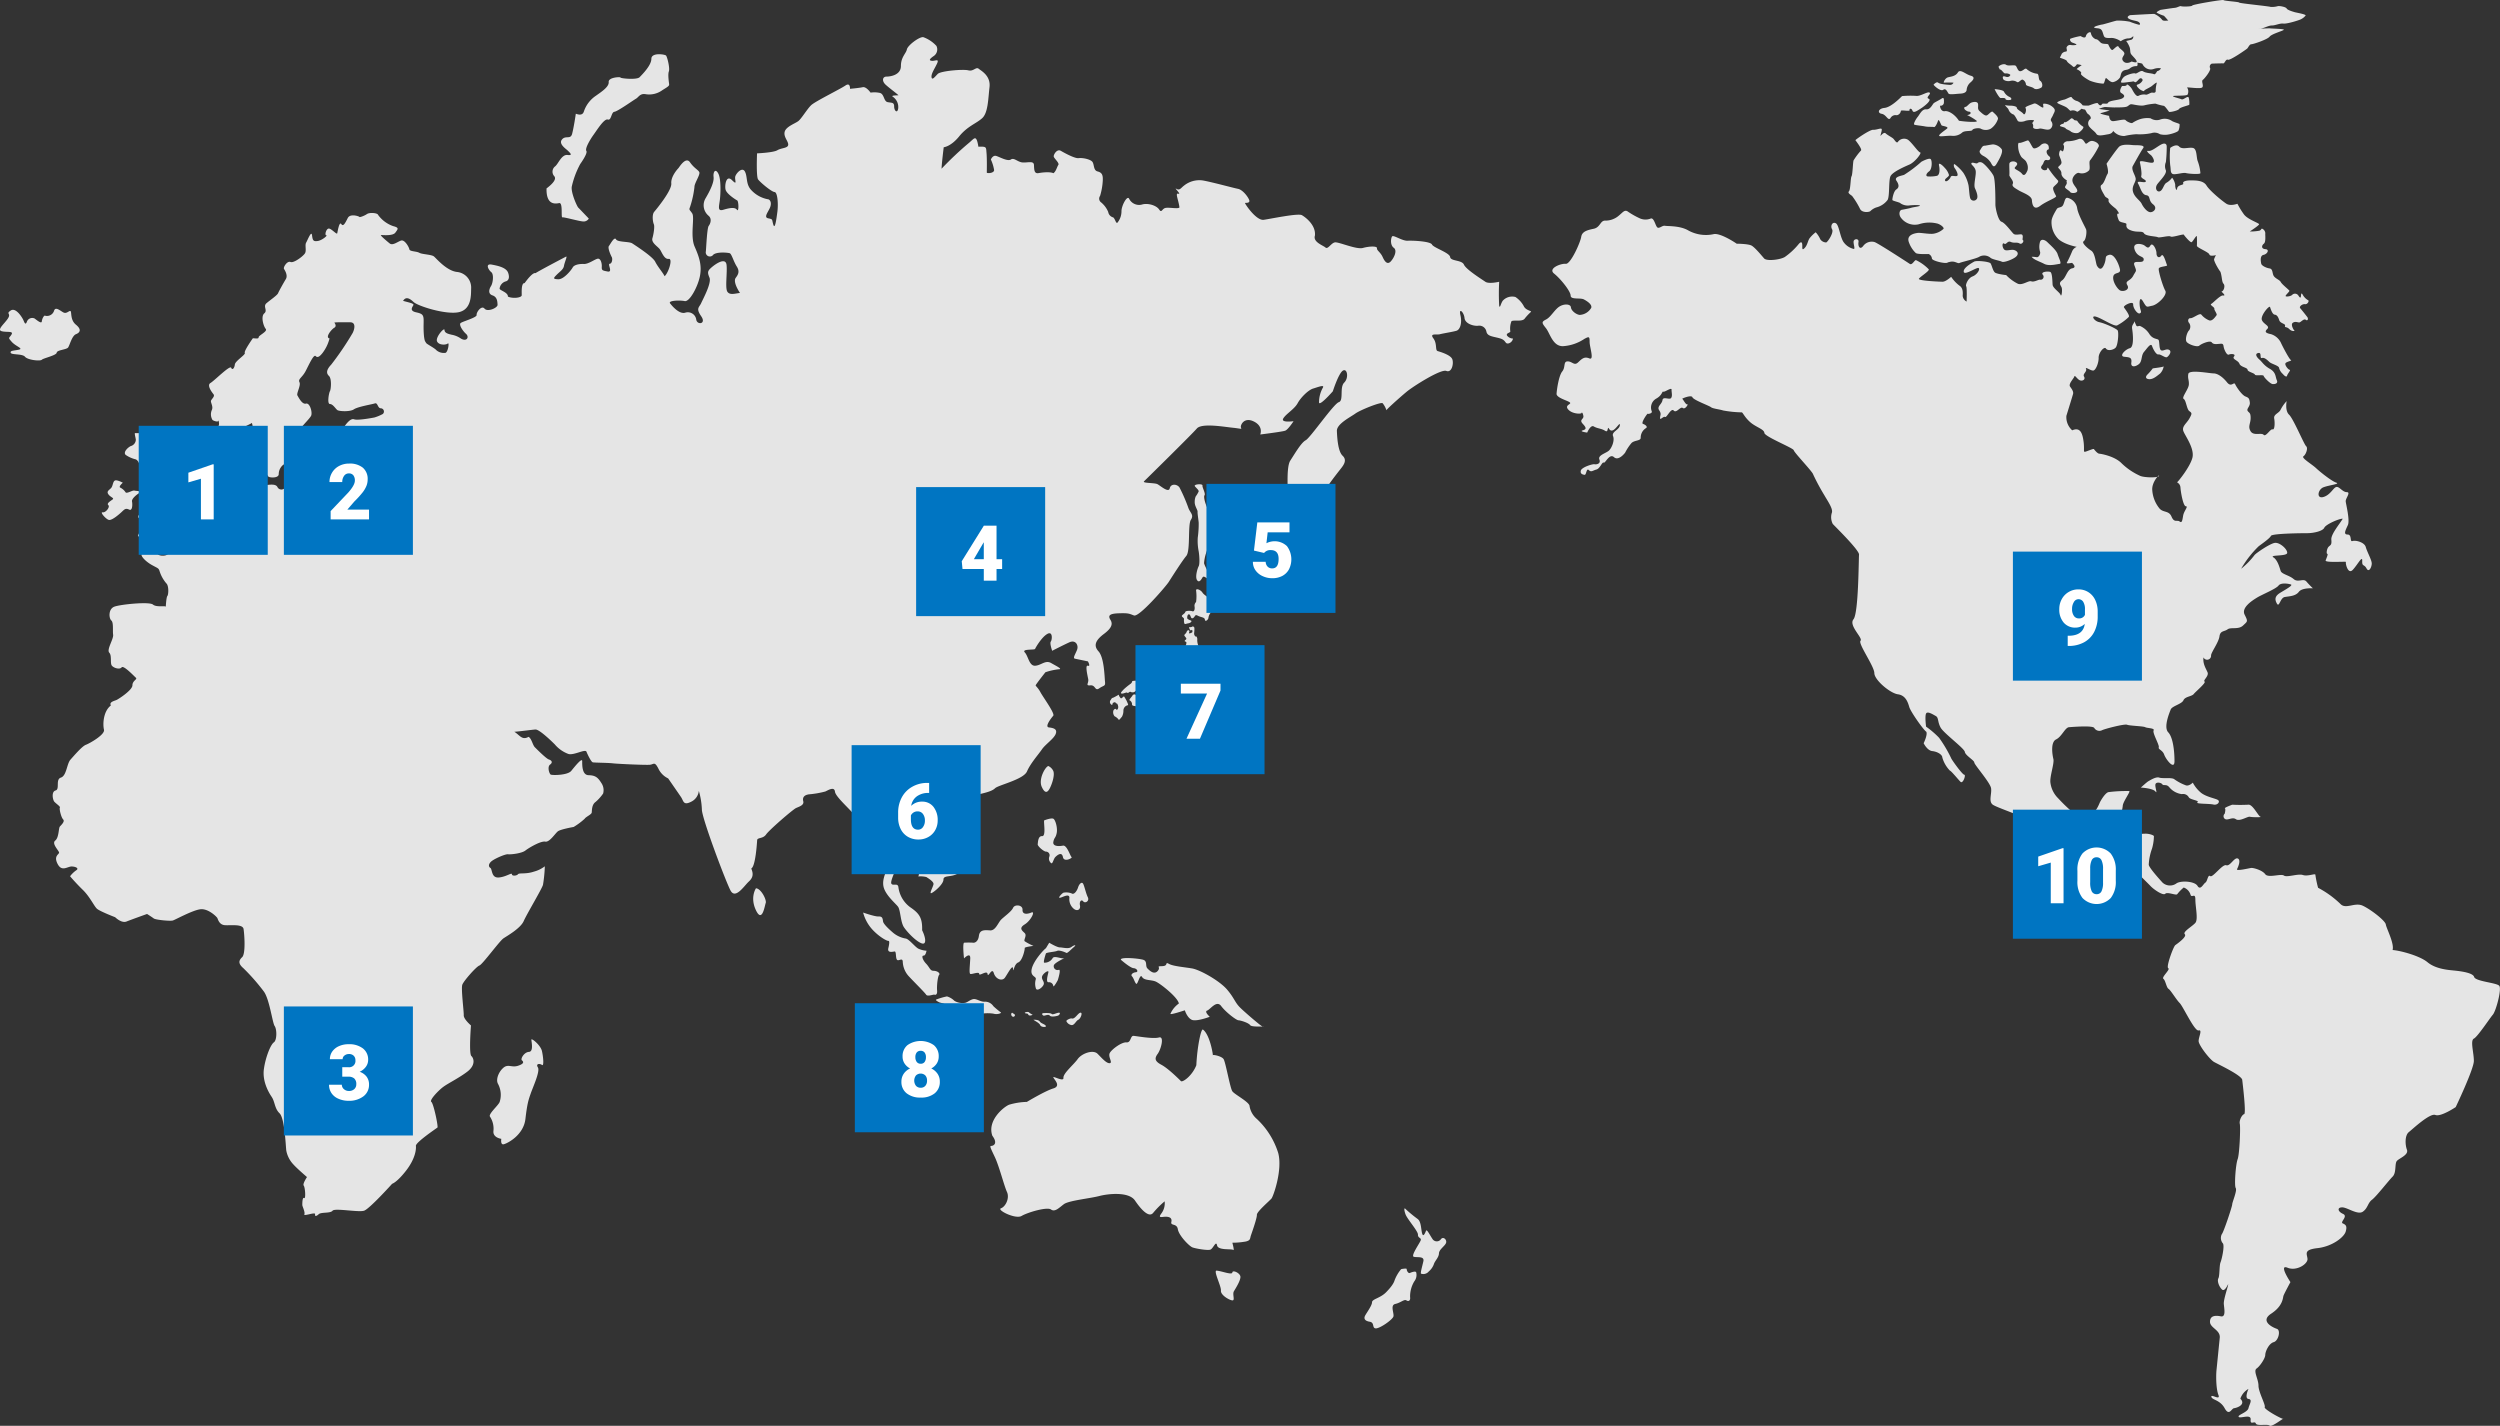 <svg id="グループ_1" data-name="グループ 1" xmlns="http://www.w3.org/2000/svg" width="775" height="442" viewBox="0 0 775 442">
  <rect x="0" y="0" width="775" height="442" fill="#333333" stroke="none"/>
<defs>
    <style>
      .cls-1 {
        fill: #e5e5e5;
      }

      .cls-1, .cls-3 {
        fill-rule: evenodd;
      }

      .cls-2 {
        fill: #0075c2;
      }

      .cls-3 {
        fill: #fff;
      }
    </style>
  </defs>
  <path id="シェイプ_1" data-name="シェイプ 1" class="cls-1" d="M234.685,47.541s5.039-.21,6.3-0.969,3.276-.589,3.36-1.684-1.512-2.443-1.092-4.044,3.191-2.527,4.2-3.286,2.772-3.791,4.031-4.97,8.987-4.97,10.583-6.066,1.428,1.012,1.428,1.012,2.855-.253,3.947-0.505,2.436,1.685,2.436,1.685a7.986,7.986,0,0,1,2.855.084c1.428,0.337,1.176,2.612,2.436,2.864s2.016,0,2.016,1.348,1.007,2.275,1.259.59a3.889,3.889,0,0,0-1.679-3.623c-0.757-.421,1.413-0.421,1.714-0.421s-2.806-2.232-3.982-3.348-0.924-2.464.336-2.464,4.451-.506,4.451-3.285,1.6-3.875,1.848-5.138,3.947-4.044,5.123-3.791a10.289,10.289,0,0,1,4.032,2.7,2.457,2.457,0,0,1-.925,3.2c-1.427,1.011-1.343,1.348-.42,1.432s2.217-.759,1.613.674-1.948,3.285-1.781,4.381,1.017-.084,1.936-1.011,7.892-1.517,9.487-1.1,2.351-1.179,3.191-.5,3.78,2.19,3.36,5.728-0.42,7.918-2.267,9.6-4.536,2.443-7.139,5.644-4.788,3.37-4.788,3.37-0.588,4.633-.672,6.655a103.9,103.9,0,0,1,8.483-8c1.68-1.348,2.268-2.864,2.94,1.179,2.6-.084,2.351.084,2.519,1.937s0.084,5.729.084,6.065,2.268,0.253,2.268-.758a12.748,12.748,0,0,0-1.008-3.285s0.588-1.432,1.68-1.095,3.527,1.769,4.535,1.095,2.1,0.842,3.7.927,3.36-.59,3.444.758,0,2.8,1.427,2.537,3.612-.435,4.62.031c0.84-.63,1.091-1.977,1.511-2.567s-1.343-2.021-1.427-2.611,1.007-2.443,2.183-1.769,4.368,2.442,5.543,2.275,3.7,0.337,4.284,1.18,0.252,2.611,1.595,2.948,1.681,1.095,1.6,2.779a19.817,19.817,0,0,1-.84,4.8,1.429,1.429,0,0,0,.337,2.022,7.74,7.74,0,0,1,2.183,2.948,2.078,2.078,0,0,0,1.512,1.685c0.672,0.337.924,2.443,1.512,1.432a5.554,5.554,0,0,0,1.092-3.37c0-1.685,1.763-4.97,2.351-3.875a3.45,3.45,0,0,0,3.947,1.853c1.848-.589,4.536.252,5.376,1.516s0.84-.337,2.1-0.505,4.031,0.421,4.2-.168c-0.336-2.443-1.428-4.55-.336-4.212s-1.6-2.106-.588-1.517,1.344-.252,2.351-1.011a7.616,7.616,0,0,1,5.712-1.6c2.6,0.421,9.658,2.359,11,2.611s2.94,2.191,3.443,3.37-1.091.927-1.26,1.011,3.444,5.559,5.8,5.222,10.666-2.106,11.841-1.432,4.368,3.117,4.032,6.318c-0.672,2.022,2.52,3.033,3.275,3.707s1.765-1.433,2.94-1.6,6.635,2.287,8.651,1.733,4.451-.63,4.367.081,1.092,1.218,1.764,2.735,1.511,2.443,2.519,1.348,2.1-3.37.925-4.212-0.925-3.033-.5-3.538,3.108,1.431,4.788,1.348,7.055,0.168,7.558,1.178,5.459,2.528,5.628,3.876,3.611,0.842,4.283,2.359,5.543,4.549,6.635,5.307,4.283,0,4.283,0a71.969,71.969,0,0,0,0,7.413c0.252,1.011.42-.505,1.092-1.516a3.94,3.94,0,0,1,3.948-1.178,7.956,7.956,0,0,1,2.687,3.028c0.756,1.267,2.687,1.267,2.015,1.688a17.2,17.2,0,0,0-1.931,2.107c-0.924.926-3.7,0.168-4.031,0.758a6.379,6.379,0,0,0-.336,3.032c0.168,0.506-1.428.506-1.008,1.349a2.457,2.457,0,0,0,1.847.926,1.9,1.9,0,0,1-1.428,1.517c-1.175.168-.588-1.012-2.687-1.6s-3.78-.589-4.115-2.021a2.252,2.252,0,0,0-2.688-1.853c-1.428.084-3.947-.674-4.115-2.443s-1.848-3.37-1.26-.842-0.167,4.464-1.175,4.8-4.284.843-5.208,1.1-3.275-.422-2.016,1.262,0.5,3.707,1.344,3.961,4.032,1.179,4.535,2.526-0.168,4.3-1.848,3.623-10.33,4.8-12.346,6.486-6.382,5.56-6.215,5.729a7.007,7.007,0,0,0-1.175-2.19c-0.5-.506-6.971,2.1-8.482,3.2s-5.8,3.2-5.712,5.391,0.336,6.318,1.764,7.666,0.42,2.779-.5,3.959-7.307,9.1-6.719,10.783-1.6,3.791-3.191,5.307-2.856,2.359-3.024.59-3.695-3.876-3.527-6.234-0.673-10.7.755-12.889,3.36-5.56,4.788-6.318,8.65-11.288,10.246-11.794,0.168-4.549,1.68-6.065,0.923-4.549-.42-3.706-3.108,6.4-3.108,6.4-4.2,4.8-4.284,3.453a9.413,9.413,0,0,1,1.177-4.548c0.672-1.1-1.6-.169-3.024.253s-3.779,2.7-4.787,4.549-3.611,3.285-4.452,4.717,3.192,0.842,3.192.842-1.679,2.612-2.6,2.948-7.728,1.18-7.728,1.18,1.093-2.528-2.015-4.044-4.284,1.348-3.947,1.938-0.1.253-2.655,0-9.523-1.517-11.036.253-15.649,15.668-16.349,16.342,3.248,0.421,4.172.927,3.443,2.78,3.779,1.263,2.268-1.347,3.024-.252a50.615,50.615,0,0,1,2.771,6.4c0.588,1.516,1.764,2.106.756,3.623s-0.084,9.6-1.428,11.2-4.535,6.656-5.459,8.087-9.154,10.952-10.75,10.362-1.68-.758-4.62-0.674-3.527.674-2.687,2.022,0.336,2.611-2.016,4.381-3.443,3.453-1.679,5.39,1.848,7.751,2.015,9.351-0.336,1.095-1.763,2.107-1.092-1.065-2.772-.912-0.42-.689-0.672-1.953-1.008-4.465-.084-4.128,0-1.347,0-1.347-3.276-.674-4.031-0.843,0.168-1.432.672-2.78-0.42-3.2-2.436-2.274-5.291,2.611-5.291,2.611-0.84-2.359-.42-2.864,0.672-3.37-1.092-2.358-3.611,4.211-3.779,4.633-4.284-.084-3.192,1.095,1.344,4.211,3.192,4.127,3.191-1.853,4.955-.842,3.695,1.938,2.352,1.938a19.081,19.081,0,0,0-4.116.926s-3.023,3.821-3.023,4.059,0.755,0.743,1.512,2.175,4.535,6.57,3.947,7.245-2.772,3.454-1.344,3.623,2.687,0.5,2.1,2.021-3.191,3.2-4.283,4.8-3.527,4.3-4.619,6.823-8.915,4.224-9.91,5.223c-1.428,1.432-5.8,1.769-6.468,2.443s-2.267,1.853-2.351.589-5.648-.084-7.286,2.506-0.441,3.792.252,4.739,4.851,4.991,5.48,7.2,1.26,7.013-.756,8.655-4.85.632-4.85,2.149-3.087,4.043-3.779,4.232,0.567-1.958.692-2.78-1.763-1.9-2.2-2.211a7.457,7.457,0,0,0-2.519-.19,1.84,1.84,0,0,0-.189-1.958,19.308,19.308,0,0,0-4.095-3.474c-1.008-.443-1.385-0.443-1.449.189s-3.023,6.445-2.645,7.392,1.952-.253,2.2,1.074a9.2,9.2,0,0,0,3.591,6.255c2.772,1.895,3.905,3.222,3.779,7.2,1.071,2.149,1.512,4.675-.189,4.043s-4.283-3.285-5.417-4.927-1.071-5.37-1.889-6.444-3.906-3.6-4.473-6.192,1.2-5.118,1.2-6.129-1.953-7.392-2.582-9.161-2.016-1.9-3.781.316-3.274-.632-3.842-1.516,1.2-3.665.252-5.307-6.11-5.939-6.3-7.646-2.141-.441-2.96-0.062a28.336,28.336,0,0,1-5.039.884c-1.512.19-2.142,0.948-1.827,2.148s-1.2,1.643-2.2,2.085-8.379,6.823-9.323,8.213-2.709.885-2.772,1.769-0.5,8.151-1.827,8.783c0.63,1.516.694,2.717-.756,4.043s-4.157,5.624-5.669,2.78-8.881-22.429-8.881-25.082a24.227,24.227,0,0,0-.945-5.813,4.224,4.224,0,0,1-2.456,3.412c-2.394,1.2-2.268-.316-3.087-1.516s-3.968-5.75-3.968-5.75a6.374,6.374,0,0,1-3.024-3.033c-1.2-2.337-1.386-1.326-2.646-1.2s-9.826-.253-11.464-0.443-5.732-.189-6.236-0.315-1.574-2.338-1.952-3.285-3.906,1.2-5.607.694a10.141,10.141,0,0,1-4.22-2.969c-1.322-1.327-4.85-4.675-5.984-4.612s-5.1.632-6.551,0.7c1.7,1.074,2.393,2.716,4.409,1.579,0.945,0.506,1.26,2.528,1.953,3.222s3.527,3.539,4.346,3.791,1.323,0.885.378,1.579-0.252,2.844.189,3.1,5.228,0.252,6.362-1.138,3.4-4.233,3.4-3.032-0.064,4.3,1.952,4.359,2.835,0.569,3.969,2.4a3.9,3.9,0,0,1,.567,3.286,13.508,13.508,0,0,1-2.394,2.653c-1.134.821-1.071,2.59-1.134,3.222s-1.827,1.327-2.205,1.958a20.993,20.993,0,0,1-3.4,2.528s-3.968.7-4.85,1.326-2.583,3.476-3.968,3.223-5.04,1.895-6.174,2.779-4.6,1.264-5.353,1.138-4.095,1.327-5.1,2.149-1.008,1.705-.378,2.084,0.252,3.1,2.519,2.97,4.158-1.643,4.158-1.011,1.511,0.5,1.89,0,2.394,0.063,4.976-.822a9.468,9.468,0,0,0,3.338-1.642,43.877,43.877,0,0,1-.567,5.749c-0.377,1.327-4.975,8.972-5.983,11.246s-5.1,4.549-6.3,5.371-6.488,8.086-7.433,8.4-4.851,4.737-5.291,5.938,0.5,8.277.44,9.477S146,317.889,146,317.889s-0.692,8.719.126,9.478,1.323,2.842-1.2,4.8-6.047,3.665-7.559,4.8-4.346,4.107-3.653,4.612,2.205,7.707,1.89,7.961-6.8,4.612-6.677,5.686-0.189,3.98-3.024,7.645-4.346,4.106-4.346,4.106-6.992,7.772-8.692,8.34-9.071-.885-9.764,0-3.528.379-4.284,1.074-1.26.759-1.133,0-3.654.759-3.339,0.064-0.63-2.465-.63-2.907,0-2.527.567-2.148,0.314-3.348-.126-3.854,1.008-2.653,1.008-2.653-3.087-2.654-4.095-3.791a8.553,8.553,0,0,1-2.331-4.486c-0.189-1.769-.5-9.983-2.079-11.5S85.272,341.582,84.2,340s-2.9-4.928-2.393-8.592,2.079-7.582,3.087-8.276,0.944-4.108.252-5.056-1.621-8.529-3.424-10.8a63.6,63.6,0,0,0-6.213-7.077c-1.7-1.453-1.575-2.4-.441-3.474s0.693-7.076.441-8.719-4.031-1.074-5.8-1.2-2.141-1.833-2.331-2.212-2.834-3.032-5.291-2.716-7.685,3.222-8.5,3.475-5.354-.191-5.921-0.632-2.079-1.39-2.079-1.39-4.787,1.706-6.362,2.338S35.7,284.34,35.7,284.34s-4.787-1.832-5.669-2.653-2.2-3.728-4.346-5.812-3.968-4.233-3.968-4.233a8.441,8.441,0,0,1,1.89-1.833c0.945-.568,0-1.137-1.322-1.2s-3.087,1.769-4.41-.758,0.441-2.97.441-3.539-2.393-2.779-1.2-3.727,1.008-3.854,1.449-4.36,1.637-1.579,1.007-2.211-1.26-3.348-1.007-3.664-1.364-1.327-1.784-1.9-0.924-3.033.461-3.411-0.125-3.412,1.638-3.981,1.827-4.3,2.96-5.56,3.59-4.169,4.787-4.612,5.984-3.159,5.606-4.675-0.315-5.623,2.141-7.518c-0.63-1.075,1.071-1.391,1.764-1.707s4.913-3.065,4.913-4.533,1.638-1.847,1.071-2.353-3.842-3.98-4.409-3.222-2.393.252-3.023-.506,0.063-3.095-.819-4.043,1.385-4.233,1.2-5.56,0.189-3.791-.566-4.423-1.008-3.6,1.008-4.3,10.771-1.58,11.9-.632,3.968,0.253,3.968.7,0.126-2.907.5-3.349,0.5-3.159-.315-3.917a10.885,10.885,0,0,1-2.078-3.728c-0.315-1.011-.442-0.885-2.394-1.959s-4.22-3.285-2.771-3.727,4.031-.758,4.787.569c1.449,0.631,3.59.062,2.9-.885s-1.26-2.464-1.637-2.464,1.007-.5,2.079.505,2.142,0.948,2.2.253,1.386-2.97,2.52-2.97,1.7-.5,1.386-2.211,4.346-.758,4.094-2.022-0.566-3.412,1.26-4.233a11.014,11.014,0,0,1,4.032-3.727c0.755-.253,5.1.379,5.543-0.758s-0.063-4.044-.5-4.992-0.5-5.875.189-7.012,2.645-2.844,2.331-1.2,2.645-2.971,2.393-1.707-1.449,4.928-.315,4.423,0.5,0.821-.378,2.148-0.63,4.928-.5,6,2.519-1.643,2.771-.442,0.755,0,2.52-.253,3.527-.506,4.031.568a1.351,1.351,0,0,0,1.7.632s4.221-1.832,6.236-1.958,3.276,1.895,3.968.632,2.961-3.981,2.835-5.434a13.122,13.122,0,0,1,1.827-6.318c0.945-1.137,2.142-.948,3.086.379s3.276,1.706,3.087.38-0.126-5.307-1.26-5.055a1.017,1.017,0,0,1-1.008-1.706c0.63-.885,2.079-3.033,3.276-2.59s6.3-.569,6.3-0.569a13.234,13.234,0,0,0,2.582-1.074,1,1,0,0,0-.566-1.769c-1.072,0-.945-1.833-1.891-1.517s-5.291,1.012-6.488,1.833-4.534.631-5.1,0.252-1.387-1.895-2.331-1.895-0.315-3.474,0-3.98,0.63-3.854-.315-4.739-0.693-2.021.693-3.475a90.988,90.988,0,0,0,6.677-9.856c0.63-1.264,1.007-3.285-.756-3.285s-5.039-.064-4.914.126,0.819,1.075-.062,1.58-2.9,3.032-1.449,3.285a12.388,12.388,0,0,1-2.142,4.486c-0.692.885-1.511,1.706-2.141,1.01s-2.079,2.654-3.15,4.676-2.394,2.4-1.89,3.411-1.008,3.476-.63,4.107,1.449,2.844,2.645,2.528,2.016,2.59,1.638,3.664-4.409,4.613-4.472,6a37.272,37.272,0,0,1-1.26,7.329c-0.63,1.769-2.457,1.453-3.087,2.085a3.744,3.744,0,0,0-1.26,2.78c0,1.327-2.835,1.137-3.212.759a4.708,4.708,0,0,1-1.072-2.844c-0.188-1.643.5-2.527-.693-4.043s-0.819-4.3-.819-4.3a3.179,3.179,0,0,1-1.763-1.769c-0.252-1.137-.693-3.917-0.819-3.664s-2.2,1.011-2.52,1.453A21.171,21.171,0,0,1,72.8,136.31c-1.134,1.01-3.654-.127-4.725-1.2s-1.826-2.843-.755-2.843,0.315-2.464.377-1.9-1.385.19-1.826-.189a3.342,3.342,0,0,1-.189-3.1c0.5-1.138-.5-2.339-0.252-2.907s1.26-1.326.755-1.958-2.141-2.781-.944-3.476,6.047-5.623,6.424-4.738S72.674,114.134,72.8,113s3.4-3.032,3.087-3.6,2.331-4.3,2.456-4.486,1.89,0.316,1.827-.315,2.9-1.833,2.2-2.655-1.575-3.853-.441-4.8-0.5-2.148.693-3.158,3.338-2.465,3.59-3.1,1.7-3.222,2.393-4.359-0.252-2.654-.566-3.159,1.008-2.59,2.015-2.148,4.095-1.9,4.535-2.779-0.126-2.465.315-3.223,1.638-3.917,1.827-2.275S97.178,74.9,98.5,74.709s3.212-1.769,2.645-1.769-0.063-2.021.756-2.084,2.52,2.021,2.646,1.453,0.63-3.792,1.26-2.844,1.259-.442,2.015-1.9,3.527-.505,3.59-0.316,1.512-.316,2.331-0.884,3.275-.38,3.464.252a9.694,9.694,0,0,0,4.661,3.475c1.954,0.505,1.513.884,0.694,2.021s-4.158.7-4.472,0.759,1.763,1.832,2.708,2.59,2.394-.505,3.527-0.884,2.457,2.021,2.583,2.716,2.2,0.569,3.086,1.074,3.78,0.505,4.536,1.137,3.905,4.423,7.118,4.8a4.86,4.86,0,0,1,4.409,5.054c-0.063,2.022.189,6.444-3.717,7.392s-12.787-1.832-14.172-3.159-2.457-1.579-3.213-.316c2.142,0.569,3.339.822,3.213,1.264s-1.512,1.769.818,2.275,2.394,0.948,2.332,3.538,0.125,4.928.5,5.5a4,4,0,0,0,.378.57c0.252,0.316,2.583,1.516,3.087,2.147a3.563,3.563,0,0,0,2.771.822c0.819-.127,1.323-3.412.756-2.906s-2.834.568-3.338-.7,2.331-4.486,2.331-3.476,1.448,1.264,2.2,1.454a7.323,7.323,0,0,1,2.9,1.2c1.827,1.074,2.646-.506,1.576-1.454s-2.268-2.843-1.7-3.348,5.1-1.707,4.977-2.528,1.512-3.1,2.456-1.959,4.095-.252,4.032-1.2-0.063-2.4-1.575-2.906-1.008-2.022-.441-2.907,0.945-3.6.063-4.3-1.952-2.717.126-2.337,4.535,0.948,5.1,2.528,0.126,2.527-.881,2.716a2.667,2.667,0,0,0-1.765,2.212c0.064,0.569,2.646,1.137,2.584,2.464,1.511,0.7,4.282.38,4.282-.442s-0.189-3.854.882-3.727c1.2-1.643,2.646-3.348,3.4-3.1,0.882-.632,8.944-4.865,9.449-5.117s-0.441,1.705-.63,2.842-1.2,1.706-2.268,2.78-1.2,1.328.5,1.391,4.031-2.844,4.472-3.665,2.016-1.137,3.464-1.074,3.528-1.579,4.347-1.643,1.26,1.327,1.2,2.464,0.125,1.2,1.827,1.516-0.126-2.338.629-2.4,0.945-1.516.63-2.085-1.323-2.843-.882-3.412,1.7-3.032,2.205-2.085,4.094,0.632,5.039,1.264,6.3,4.044,7.118,5.686,2.457,3.475,2.9,4.486c1.133-.884,2.708-5.56,1.26-5.37s-2.142-2.275-2.835-3.1-2.583-1.959-2.2-3.286,0.756-3.664.441-4.359-0.63-2.969.127-3.854,5.48-6.634,5.291-8.782,1.952-4.486,2.2-4.738,2.268-3.728,3.591-1.832,2.582,2.337,2.9,3.1-1.575,3.475-1.512,4.549a30.019,30.019,0,0,1-1.385,6.254c-0.378.948-.126,0.7,0.692,1.959s-0.692,7.013.756,10.3,2.268,5.812,1.638,9.1-3.212,8.087-4.725,7.771-5.228-.189-4.535.7,2.835,3.411,4.661,2.906a2.638,2.638,0,0,1,3.465,2.212c0.315,1.642,3.212,1.327,1.512-1.137s-0.63-2.654,0-4.044,3.276-6.255,2.582-7.9-0.63-2.085.694-3.222,4.346-3.159,4.6-.695-0.5,7.139.252,8.277,2.33,0.568,3.905.378c-0.945-1.389-2.078-3.664-1.323-4.675s1.323-1.958.315-3.538-1.575-3.917-2.2-4.106-4.031-.505-5.1.505a1.279,1.279,0,0,1-2.267-1.074c0.126-1.453.378-7.266,0.881-7.9s1.071-2.148,0-3.1a4.241,4.241,0,0,1-.945-5.5c1.45-2.463,2.646-4.991,2.457-6.57s0.567-2.717,1.449-1.074,0.756,6.065.5,8.15-0.819,3.665,1.071,3.1,3.59-.885,4.22,0,0.567-2.654.063-2.907-3.275-2.022-3.59-3.349,0.189-4.739,2.016-2.907,0.692-.189,1.007-1.2,2.205-3.1,3.024-1.389,0.189,3.917,2.016,5.749a9.332,9.332,0,0,0,4.913,2.716c0.756,0,1.386.948,0.881,2.4s-2.2,3.222-.63,3.538,1.071,0.316,1.575,1.959,0.945-1.58,1.26-3.98,0.063-6.065-.881-6.128-4.473-3.033-5.1-3.918S234.685,47.541,234.685,47.541ZM45.841,149.262c-0.042.463,0.336,2.821,0.63,2.821a0.914,0.914,0,0,1,.462,1.643c-1.008.927-3.276,1.559-3.485,1.727s-0.8,1.559.335,1.938,1.218,1.095.126,1.6-1.269,1.348-.8,1.643,3.322,0.506,3.448.716,0.294,0.548-.5,1.011-1.3.126-2.561,2.275-0.756,1.727.462,1.305,2.016-.253,2.436-0.548a10.509,10.509,0,0,1,1.722-1.263c0.378-.084,1.008.589,1.721,0.589s1.134-.968,1.848-0.926,4.577-.421,5-0.842-0.21-.885-0.882-1.348,0.8-1.433,1.26-1.98,1.89-2.569.5-2.822-3.108.253-3.108-.337a16.723,16.723,0,0,0-.462-3.243,20.809,20.809,0,0,0-3.536-5.139c-1.293-1.264-.5-2.106-0.454-2.695s-1.6-1.222-2.1-1.559,1.553-3.622,1.805-4.591-0.965-1.769-2.057-1.432-2.562,1.811-2.73,1.053a2.61,2.61,0,0,1,.84-2.864c1.134-.8,1.47-2.232.546-2.065a18.929,18.929,0,0,1-4.367.338c-0.378-.211.084,1.348,0.168,2.021a2.118,2.118,0,0,1-1.386,1.938c-0.755.169-2.771,1.938-1.721,2.822a9.092,9.092,0,0,0,3.066,1.348c0.924,0.379,1.218,1.727,1.428,2.569s0.167,3.5.672,3.791A7.066,7.066,0,0,0,45.841,149.262Zm-7.769.379s-1.428,1.221-.8,1.516a4.133,4.133,0,0,1,1.638,1.432c0.378,0.589,2.1-.674,2.771-0.506s2.6,0.1,1.638.664-2.561,1.864-2.394,2.706,0.168,3.033-.882,2.527-1.385-.168-2.268.674-3.065,2.7-3.989,2.527-2.939-2.527-1.973-2.359,2.393-1.684,1.763-2.232,0.756-1.305,1.344-1.769-0.756-.673-1.386-1.685,0.672-1.347,1.092-2.106,0.42-1.9,1.092-2.1S38.072,149.641,38.072,149.641ZM3.3,109.332c0.188,0.753,3.611.252,4.451,1.264s4.7,1.431,5.207.926,4.535-1.348,4.619-2.19,3.023-.927,3.528-1.6,1.176-3.622,2.435-4.127,1.848-1.433,0-2.949-1.259-3.959-1.68-4.212-1.175.926-2.183,0.421-2.52-2.009-2.939-.457a2.3,2.3,0,0,1-2.73,1.468c-0.294-.253-0.965.842-1.049,1.769s-1.848-.674-2.268-0.927a1.744,1.744,0,0,0-2.351,1.01c-0.5,1.348-.84,0-1.176-0.674S4.9,95.179,3.3,96.274s0.252,0.758-.84,2.443-3.528,3.537-1.932,3.959,3.779-.168,3.023,1.053-1.176.8,0.084,2.234,3.779,2.105,2.184,2.442S3.134,108.658,3.3,109.332Zm151.6,232.25c-0.327,1.027-3.526,3.706-3.023,4.549a6.813,6.813,0,0,1,1.092,4.465c-0.252,2.106,2.436,2.442,2.436,2.442s-0.337,1.938.755,1.685,6.132-2.779,6.719-7.833,1.008-6.066,1.68-8,2.94-6.823,2.184-8,0.588-1.263,1.26-.758,0.42-2.443,0-4.3-3.276-4.128-3.276-3.538,0.756,3.707-.756,3.79-2.687,2.191-2.184,2.612,0.84,1.011-1.175,1.685-3.108-.674-4.619.674-2.352,3.707-1.6,4.97A7.153,7.153,0,0,1,154.9,341.582Zm79.452-66.213s-1.931,2.78,0,6.824,2.688-1.348,3.024-2.275S235.945,275.453,234.349,275.369Zm33.217,7.518a12.515,12.515,0,0,0,2.96,5.371c2.143,2.275,4.472,3.475,4.851,3.412s0.378,0.694,0,2.274,1.386,1.074,1.953,1.011,0.252,2.085.755,2.59,1.638-.758,1.764.5a7.1,7.1,0,0,0,1.826,4.55c1.513,1.642,4.977,5.054,5.418,5.749s2.267-.126,2.583,0,0.944,0.063.819-1.327,0.188-4.3.63-4.8-0.568-1.264-1.7-1.264-1.134-.948-2.331-2.212-1.449-2.558-.787-2.5,0.913-1.516.913-1.516a7.056,7.056,0,0,1-2.52-.632c-1.1-.569-2.991-3.128-4.031-3.159a8.318,8.318,0,0,1-3.716-1.706c-0.788-.663-3.087-2.654-3.213-3.6s-0.22-1.579-1.386-1.516S267.566,282.887,267.566,282.887Zm23.665,27.863c0.145,0.063,2.193.474,2.129,1.011s1.292,0.79,2.677.569,3.78,0.663,4.252.789,1.072,2.117,1.858,1.643a12.657,12.657,0,0,1,5.764-.538c1.26,0.38,2.52-.125,2.394-0.347a27.354,27.354,0,0,1-2.362-1.958,3.066,3.066,0,0,0-2.74-1.39c-1.323.063-2.551-1.042-3.559-.79s-1.67.948-2.457,1.137a4.976,4.976,0,0,1-3.307-.6,5.456,5.456,0,0,0-2.331-1.39,20.3,20.3,0,0,0-3.338.979C289.8,310.087,291.231,310.75,291.231,310.75Zm29.153,5.371c0.22,0.284,1.794.947,2.078,1.673s2.173,0.727,1.7.158-1.437-.663-1.852-1.294S320.384,316.121,320.384,316.121Zm3.086-1.287c0.363,0.163,1.512-.559,1.953,0s2.141,0.168,2.582,0,0.913-.988.158-0.893-1.806.726-2.148,0.378-1.947-.284-2.545-0.252S323,314.623,323.47,314.834Zm-5.8-.9c0.3,0.5.818-.016,1.1,0.6s1.574,0.019,1.291,0a4.841,4.841,0,0,1-1.177-.778A1.523,1.523,0,0,0,317.675,313.933Zm-3.906,0c0.567,0.45,1.134.545,0.757,1.05s-1.008.039-1.04-.454A0.528,0.528,0,0,1,313.769,313.933Zm18.467,1.787c0.973,0.325,1.889-1.637,2.687-1.787s0.126,1.819-.629,2.182-1.177,1.669-2.058,1.669a2.129,2.129,0,0,1-1.637-1.179C330.388,316.268,331.858,315.594,332.236,315.72Zm-8-21.776c-0.8.569-3.823,3.917-4.39,6.381s1.449,2.275,1.26,3.222a4.773,4.773,0,0,0,.062,2.97c0.441,0.822,2.143-.5,2.394-1.39s-0.806-1.516-.5-2.464,2.135-2.148,1.946-1.264-0.855,3.1.014,3.1a1.323,1.323,0,0,1,1.5,1.137c0.063,0.695,1.385-1.769,1.385-1.769s1.134-3.474.315-3.222a1.168,1.168,0,0,1-1.511-1.453c0.441-.948,3.906-2.4,3.087-2.148s-3.087-.948-3.528.063a2.9,2.9,0,0,1-2.583,1.327c-0.315-.19.4-2.464,0.548-2.843s2.79-.5,3.484-0.822,2.562,0.443,2.856.632,1.452-1.074,2.353-1.832,0.145-.695-0.8,0-2.667.126-3.57,0.126-3.3-1.453-3.3-1.453Zm-25.387-1.706c-0.5.485,0,4.865,0,4.865s2.016-2.106,1.932,0-0.415,4.549,0,4.8,2.769-.842,2.769,0,2.436-1.27,2.6.038,1.344-2.228,1.932-.291,2.6,2.611,3.443,1.432,2.461-4.38,2.532-2.779,0.239-1.433,1.584-1.939,2.111-4.127,2.021-4.464,2.714-.674,2.714-0.674a17.765,17.765,0,0,1-2.714-1.432c-0.426-.422.763-1.769,0-2.527s-1.925-1.516,0-2.7,3.4-4.254,2.077-3.686-2.839.654-2.755-.863-2.41-1.769-2.927-.59-2.871,2.78-3.751,3.707-1.721,3.37-3.316,3.285-3.276-.336-3.527,1.685-1.513,2.233-1.848,2.127A24.212,24.212,0,0,0,298.851,292.238Zm24.86-37.929c-0.252.5,0.643,4.97-.644,4.887s-1.288,1.937-1.371,2.526S323.589,264,324.238,264a1.13,1.13,0,0,1,1.069,1.517,1.786,1.786,0,0,0,.507,2.022c0.5,0.5.753-1.263,1.341-1.853s2.015-1.769,2.351,0,3.108,0.252,2.688,0-1.428-3.791-2.688-3.539-3.243.259-2.965-1.176,0.7-1.1,1.034-2.7-0.388-4.127-1.034-4.464S323.711,254.309,323.711,254.309Zm6.047,22.407c-0.335,0-1.973,1.686-1.2,1.6s2.961-1.51,2.961,0a3.848,3.848,0,0,0,1.409,3.451c1.111,0.842,2.118.119,1.866-1.078s0.42-2.012,1.008-1.268,2.016-.1,1.428-1.277-1.008-3.285-1.428-4.127-1.26,0-1.6,1.094-1.258,2.359-1.973,1.853A4.651,4.651,0,0,0,329.758,276.716Zm17.721,20.809s2.856,2.526,3.948,2.611,1.6,1.179.672,1.263-1.68.759-1.176,1.264,0.756,1.685,1.26,2.275,1.175-3.286,1.847-2.106,2.772,0.842,4.2,1.431,6.886,4.887,7.223,6.824a7.686,7.686,0,0,0-2.6,3.162c-0.336.545,4.452-1.056,4.452-1.056s0.671,2.223,2.1,2.922,5.627-.914,5.627-0.914-1.791-1.587-.811-1.924,2.911-3.339,4.339-1.417,4.7,4.412,5.375,4.431,3.107,0.777,3.612,1.493,4.2,0.27,4.114.577-5.207-4.073-7.054-5.842-1.848-2.98-4.2-5.744-8.4-6.134-10.833-6.555-5.88-.674-7.224-1.433,0,0.679-2.1.72-0.251.208-1.343,1.471-2.436,0-3.192-.758,0.084-2.274-1.344-2.7S347.143,296.6,347.479,297.525Zm25.449,21.649c-0.605-.448-1.806,5.476-2.058,11.035-1.26,3.286-4.283,5.434-4.787,4.929s-3.906-3.917-6.048-5.055-2.141-2.022-1.133-3.412,2.141-5.559.377-5.054-6.676-.379-7.81-0.5-0.756,2.147-2.268,2.022-4.535,2.147-5.165,3.285,1.008,3.033,0,3.159-2.394-1.517-3.78-2.907-4.913-.126-6.172,1.643-4.536,4.422-4.41,5.813-3.369-.758-3.133-0.126,2.512,2.653-.012,3.411-8.193,4.17-8.193,4.17a21.03,21.03,0,0,0-5.543.884c-1.764.759-6.8,4.929-5.166,9.6,1.878,2.527.237,3.159-.322,3.159s-0.307.5,1.078,3.412,2.9,8.971,3.78,10.867-0.423,4.548-1.849,5.054,4.5,3.491,6.384,2.377,7.9-2.883,9.116-2,2.474-.506,3.987-1.643,8.062-1.769,10.96-2.527,9.2-1.39,11.086,1.39,4.346,5.5,5.669,3.791a27.874,27.874,0,0,1,3.527-3.538,5.254,5.254,0,0,1-.945,3.664c-1.26,1.644,0,1.142,1.134,1.109s2.2,0.281,1.89,1.608,1.7,0.316,2.015,2.274,3.528,5.244,4.536,5.623,4.662,1.011,5.543.695,1.764-2.969,2.079-1.326,4.472,0.993,4.976,1.412-0.24-2.234-.24-2.234a22.871,22.871,0,0,0,4.208-.378c1.512-.38,1.2-0.885,1.575-1.959s1.89-5.371,1.827-6.319,3.969-4.358,4.535-5.054,3.465-8.845,2.079-14.089a24.465,24.465,0,0,0-6.614-10.55,6.6,6.6,0,0,1-2.268-3.981c0-1.264-4.637-3.6-5.342-4.613s-2.091-9.034-2.721-9.982-3.527-1.516-3.338-1.137S375.174,320.838,372.928,319.174Zm4.241,74.721c-1.131-.09,1.449,4.8,1.322,6.192s2.607,2.969,3.54,3.032-0.075-1.9.492-2.843,2.016-3.222,2.016-4.422-2.433-2.275-2.508-1.391S378.744,394.021,377.169,393.9Zm57.195-.464a11.784,11.784,0,0,0-2.016,3.413c-0.251.842-.84,1.895-2.646,3.748s-4.367,2.106-4.367,3.117-1.68,3.243-2.141,4.128-0.169,1.643,1.428,1.9,0.629,2.022,1.889,2.064,5.207-2.7,5.459-3.707-1.091-3.5.588-3.874,2.772-1.558,3.443-1.1,1.3,0.043,1.135-1.011a9.015,9.015,0,0,1,1.3-4.885,3.217,3.217,0,0,0,.588-2.78c-0.126-.506-1.386-0.085-1.932.168s-1.049-.8-1.007-1.18S434.364,393.431,434.364,393.431Zm6.131,1.391a2.173,2.173,0,0,0,2.435-.675,5.294,5.294,0,0,0,1.638-2.442c0.378-.969,1.47-1.937,1.512-3.159s1.806-2.233,2.184-3.2-0.8-2.148-1.554-1.222a1.572,1.572,0,0,1-2.687-.126c-0.757-1.1-1.68-3.033-1.932-2.485s-0.84,2.19-1.219.884-0.251-3.622-1.385-4.507a41.73,41.73,0,0,1-3.779-3.117c-0.378-.5-0.546.127,0,1.643s3.9,5.223,3.863,6.318,1.05,0.927.882,1.685-3.192,4.885-2.184,5.181,3.36-.3,2.982,1.39S440.327,394.443,440.5,394.822ZM324.971,237.461c-1.008.336-3.107,4.128-2.016,6.487s1.932,1.684,2.688,0,1.292-3.792.9-4.887A3.133,3.133,0,0,0,324.971,237.461Zm45.815-54.419a13.3,13.3,0,0,1,0,3.58,1.605,1.605,0,0,0-.462,1.474c0.126,0.969-.21,1.6-0.714,1.39s-2.1-.211-2.183.253-1.134.927-1.051,1.264,0.631,0.463.672,0.884a3.679,3.679,0,0,0,.084,1.348c0.21,0.422.588,0.084,1.218,0s1.3-.59.84-0.885a2.9,2.9,0,0,1-1.091-.547c-0.169-.337,0-1.517.546-1.348s0.419,1.547,1.175,1.152,0.5-1.278,1.512-.731,2.1,0.422,2.184,1.222,0.965,0.072,1.091-.491a2.974,2.974,0,0,1,1.638-2.374c1.218-.42,2.184-1.306,2.73-1.179s-0.211-.252-0.756-0.716a2.124,2.124,0,0,1-.5-1.305c-0.043.084-1.008,0.968-1.638,0.294s-2.714-1.685-3.309-2.611S370.72,182.286,370.786,183.042ZM368.6,194.53c0.1,0.314.378,1.137,0.725,0.822s0.346,0.379.315,0.6a1.417,1.417,0,0,1-1.04.378c-0.125-.062.315-0.684,0-0.894s-0.63.073-.787,0.547-0.851.758-.63,1.106,0.756,0.821.535,1.074-0.724.537-.315,0.695,0.473,0.221.284,0.979a15.18,15.18,0,0,1-1.953,3.823,28.381,28.381,0,0,1-4.188,3.7c-0.662.442-1.1,0.316-1.1-.222s0.661-.441,1.008-0.663,0.472-.5-0.158-0.726-0.85.284-1.386,0.41-0.5.474-.346,1.043a1.972,1.972,0,0,1-.536,1.895c-0.535.442-1.07,0.916-.85,1.169s-0.346,1.074-.724.727-1.638-.095-2.142-0.411,0.284-.695,0-0.758a0.81,0.81,0,0,0-1.134.569c-0.126.757-.094,0.7-0.63,0.684a10.325,10.325,0,0,0-2.361.01c-0.441.159-.032,0.348-0.693,0.884a20.421,20.421,0,0,0-2.174,1.77c-0.535.6-1.2,1.2-.567,1.264s1.418-.506,1.7-0.253,0.63-.348.945-0.316a1.374,1.374,0,0,0,1.228.095c0.441-.348,1.386-1.106,1.8-0.822s1.133-.41,1.669-0.569a1.871,1.871,0,0,1,1.512.411c0.409,0.285.125,0.885-.1,1.3s0.441,0.569.882,1.643,1.165,0.064,1.575-.632-0.283-1.927-.032-2.368a0.518,0.518,0,0,1,.945-0.064c0.252,0.379.22-.379,0.284-0.79s0.661-.473.63-0.347a1.054,1.054,0,0,0-.064.821,0.366,0.366,0,0,0,.473.284,0.278,0.278,0,0,0,.079-0.316c-0.079-.189-0.016-0.678.157-0.5a1.564,1.564,0,0,0,.52.5c0.236,0.08.173,0.363-.095,0.474s-0.393-.126-0.52.08-0.3.363,0.158,0.363a1.723,1.723,0,0,0,1.024-.427,1.764,1.764,0,0,1,.63-0.568c0.22,0,.44.5,0.535,0.348a1.026,1.026,0,0,1,.441-0.617c0.252-.047-0.189-0.442-0.173-0.553s0.566-.458.74-0.142,0.882,0.584.85,0.3a0.811,0.811,0,0,1,.252-0.742,1.2,1.2,0,0,0,.535-0.853,0.371,0.371,0,0,1,.741.031,2.309,2.309,0,0,1-.221,1.043,1.135,1.135,0,0,0,.331.758,0.429,0.429,0,0,0,.834-0.111,3.506,3.506,0,0,1,.993-1.373c0.2-.269.173-1.28,0.362-1.66s-0.331-.488-0.331-0.931a3.174,3.174,0,0,1,.5-1.88,1.112,1.112,0,0,0,.5-1.389,9.977,9.977,0,0,1-.189-1.66c0-.252.409-0.173,0.52-0.267a0.5,0.5,0,0,0,.126-0.427,2.417,2.417,0,0,1,.487-1.5,1.049,1.049,0,0,0,.536-1.106,4.989,4.989,0,0,1-.378-1.9,1.375,1.375,0,0,0-.236-1.026c-0.158-.142-0.2.173-0.488-0.222a1.209,1.209,0,0,1-.22-0.979,10.6,10.6,0,0,0,.062-1.516c-0.062-.237-0.378-0.544-0.6-0.4a1.365,1.365,0,0,1-.74.194C368.76,194.4,368.572,194.434,368.6,194.53Zm-15.433,20.786c0.053,0.235-.944.19-1.259,0a0.675,0.675,0,0,0-.882.379c-0.221.348-1.2,1.327-.819,1.422a1.394,1.394,0,0,1,.725,1.137c-0.032.316,0.071,0.506,0.713,0.6s0.609,0.221.767-.411-0.22-1,.252-1.354,0.6-.551,1.165-0.136,0.787,0.1,1.26-.437,1.228-1.612.693-1.579-0.85-.632-1.2-0.664-1.134-.126-1.04.284S353.044,214.748,353.169,215.316Zm-6.361.032a2.1,2.1,0,0,0,.688,1.137c0.351,0.032.886-.79,0.981-0.568a13.618,13.618,0,0,1,.819,1.422c0.22,0.568.661,1.326,0.252,1.295a1.691,1.691,0,0,0-1.286,1.642,3.962,3.962,0,0,1-.446,1.895c-0.284.316-.946,1.2-1.008,0.948a3.339,3.339,0,0,0-1.291-1.074,1.987,1.987,0,0,1-.41-1.58c0.063-.536.755-0.947,0.913-0.568s0.6-.018.63-0.641-0.409-1.412-.566-1.191-0.158-.537-0.63-0.348-0.5.127-.536,0.411-0.189.537-.409,0.284a0.949,0.949,0,0,1-.284-1.3c0.441-.568.315-0.695,0.851-0.821A17.876,17.876,0,0,0,346.808,215.348Zm23.558-64.823c-0.17.274,1.372,1.327,1.221,1.832a7.665,7.665,0,0,1-.906,1.517,4.2,4.2,0,0,0-.317,1.705c-0.061,1.264.947,2.528,0.884,3.033s0.324,2.843.35,3.475a30.453,30.453,0,0,1-.287,4.549,16.41,16.41,0,0,0,.276,4.233c0.227,1.327.4,3.917,0,4.676s-1.15,3.348-.492,4.3,1.3-.189,1.673-0.821,0.952,0.064,1.448.253,1.693-.885,1.189-0.948-2.142-3.285-2.142-3.79a12.9,12.9,0,0,1,.567-2.906c0.316-.948.747-2.591,1.7-1.075s2.335-.379,1.832-0.379-0.945-6.381-1.638-6.507,0.189-4.8-.756-5.371-2.015-4.232-1.575-4.738-0.739-2.465-.621-3.033S370.681,150.02,370.366,150.525ZM538.382,75.551c-1.092-.758-5.376-3.453-7.223-2.948a11.283,11.283,0,0,1-7.811-1.18c-2.6-1.516-6.383-1.264-7.222-1.431s-1.848,1.095-2.436.421-1.008-3.2-2.1-2.612a4.37,4.37,0,0,1-3.192-.088,25.39,25.39,0,0,1-3.611-2.018c-1.176-.926-1.68.169-3.192,1.348a6.313,6.313,0,0,1-4.115,1.347c-1.428.084-1.428,2.107-3.443,2.528s-3.611.842-3.864,2.527-3.275,8.508-4.787,8.339-5.627,1.432-3.612,3.033,5.124,5.476,5.124,6.824,3.023,0.589,4.115,1.179,2.6,1.6,2.268,2.612a4.389,4.389,0,0,1-3.612,2.19c-1.176-.169-2.6-1.348-2.687-2.359s-2.016-1.179-3.528-.253-2.688,3.286-4.2,4.044-1.26,1.1,0,2.7,2.1,5.644,5.292,5.56a13.458,13.458,0,0,0,6.634-2.275c1.428-.758,1.6-0.758,1.6.928s1.512,5.812-.084,5.138-2.352.169-3.527,1.264-1.764-.338-3.192-0.338-0.588,1.77-1.68,3.117-1.68,5.645-1.763,6.908,3.443,2.106,4.114,2.695-1.763.759-.5,2.191,4.031,1.432,4.115,1.1,0.42-.085.588,0.926-1.427,1.095-.168,2.443,1.008,1.685-.084,2.021,1.428,0.674,1.428.674,1.05-2.527,2.058-1.9,2.393,0.632,3.359,1.263,0.8-.21,1.05-0.715,0.293,0.968,1.386.673,2.435-2.948,2.268-1.558-2.646,1.98-2.1,3.328-0.377,3.622-1.26,4.465-3.526,1.431-2.981,2.78-0.923,1.6-1.511,1.473-3.99.927-4.242,1.98,0.63,1.222,1.176,1.306,0.546-2.233,1.3-1.475,1.219,0.127,2.353-.169,1.805-2.484,2.267-2.147,1.764-2.991,3.192-1.685,3.443-1.39,3.443-1.39a15.3,15.3,0,0,1,1.974-2.991c0.923-.926,2.9-0.631,2.855-1.642a3.482,3.482,0,0,1,1.512-2.907c0.882-.421-0.042-1.137-0.8-1.389s1.386-3.328,1.47-3.159,1.47-.085,1.26-0.717a3.163,3.163,0,0,1,1.3-3.917c2.016-1.095,1.848-2.4,2.268-2.19s2.6-1.474,2.562-.631,0.336,1.853-.126,2.569-2.519-.59-2.688.674-1.806,1.979-1.049,3.116,0.377,1.348.293,2.359,1.05-.589,1.554-0.253,1.848-2.906,2.687-1.979,2.058-1.39,2.814-.8,1.848-1.347,1.386-1.137-1.3-1.6-1.554-1.685,2.856-1.347,3.15-.5,5.207,2.611,5.753,3.075,2.772,0.674,3.737,1.011a34.995,34.995,0,0,0,5.753.59c0.378-.042.757,1.3,2.562,2.948s4.41,2.232,4.493,3.412,8.987,4.675,9.113,5.391,5.837,6.655,6,7.455a66.715,66.715,0,0,0,3.486,6.487c0.923,1.643,2.813,4.254,2.309,5.475a4.551,4.551,0,0,0,.294,3.412c0.294,0.379,8.273,8.129,8.147,9.519s-0.127,18.112-1.722,20.049,3.023,5.813,2.183,6.655,4.284,7.919,4.284,10.025,4.871,6.234,7.307,6.57,3.108,2.528,3.528,3.96,4.367,7.076,5.291,7.666c0.419,1.011-.84,3.537-0.84,3.537s1.091,2.275,2.687,2.444,3.108,1.095,3.108,2.022a9.7,9.7,0,0,0,2.351,4.044c0.336,0,2.52,2.695,3.275,3.453s1.765-2.191,1.177-2.191-4.032-4.8-4.116-5.222a40.562,40.562,0,0,0-3.7-6.234,27.272,27.272,0,0,0-4.032-3.454s-0.419-3.2,0-4.044,2.1,0.254,3.024.759,0.5,1.853,1.512,3.622,7.324,6.4,7.483,7.5,2.931,2.611,2.931,3.285,4.956,6.233,5.207,8-0.839,4.043.5,5.054,11.171,4.128,12.431,5.56a17.965,17.965,0,0,0,6.047,3.959c2.015,0.759,3.7-2.695,5.122-1.685s3.7,0.22,3.864,1.8,4.619,4.1,6.8,3.848c2.436,1.349,5.963,2.107,6.131,2.865s7.475,7.75,8.483,8.845,3.947,3.117,4.619,2.443,3.359,0.606,3.7.135a13.148,13.148,0,0,1,2.015-2.073,3.418,3.418,0,0,1,2.1,2.179c0.336,1.275,1.512-.746,1.512,1.528s0.923,6.149,0,7.245-4.032,2.78-3.276,3.538-2.351,2.948-2.94,3.37-2.939,6.823-2.184,7.16-2.183,2.78-1.511,3.285,0.924,2.7,1.6,3.117,2.351,3.285,3.443,4.381,4.62,8.845,5.879,8.508,0,2.021,0,3.285,3.444,5.728,4.787,6.487,8.567,4.127,8.735,5.56,1.26,10.445.588,10.613-1.6,1.938-1.344,3.033-0.084,9.436-.672,10.951-1.091,8.172-.588,8.93-1.092,4.381-1.092,5.054-2.687,8.677-3.191,9.183a2.581,2.581,0,0,0,.252,2.864c0.672,0.589-.252,4.886-0.672,5.9s-0.252,4.211-.672,4.969,0.084,2.444,1.092,3.455,2.1-2.359,1.932-1.433-1.428,4.549-1.344,5.9,0.756,4.212-.924,3.875-3.36-.252-3.36,1.685,3.276,2.528,3.024,4.971-0.839,8.423-1.008,10.024-0.168,5.729.588,7.666-2.352-.422-2.184.589,2.688,0.928,4.116,3.538,2.1,0.085,2.94,0,3.779-1.095,1.931-2.948a5.569,5.569,0,0,1,2.52-3.032s-1.344,2.948,0,3.117,0.336,1.515,0,2.863-3.528,2.107-3.024,2.7,3.878-1.011,3.7.843,1.252,0.253,1.588,1.179,3.612,0.085,4.284.674,4.367-2.443,4.283-2.106-6.131-2.948-5.795-3.622-1.932-4.633-1.932-6.656-1.679-4.548-.588-5.307,2.688-3.2,2.688-4.211,1.092-3.538,2.6-3.96,2.267-3.706,1.007-4.127-5.375-2.359-1.763-4.718,3.614-4.886,3.781-5.476,2.181-4.3,2.181-4.3-3.779-5.644-.923-4.464,6.3-1.18,6.215-2.7-1.428-2.864,3.108-3.37,8.23-3.37,8.734-5.138,0-2.106-.924-2.528,1.764-2.19.084-2.948-1.847-2.022-.252-2.022,4.787,2.443,6.383,1.348,1.512-2.7,2.856-3.707,5.123-5.9,6.383-7.16,0.588-4.043,1.343-4.886,3.7-1.853,3.108-3.454-0.672-4.464.588-5.475,6.551-5.981,8.23-5.308,6.3-2.442,6.3-2.442,5.627-11.794,5.627-14.321-1.176-6.318,0-6.908,4.871-6.234,5.879-7.413,2.772-7.919,2.016-8.929-7.391-1.349-7.811-2.78-4.955-1.854-6.635-2.022-5.376-.5-7.811-2.528-8.483-3.621-10.834-3.79c0.588-2.022-1.932-6.739-2.1-7.919s-4.619-4.633-7.139-5.813-5.291,1.264-6.971-.59a30.212,30.212,0,0,0-6.886-4.969,31.615,31.615,0,0,1-.841-4.044c0-.5-2.351.59-3.863,0.085s-4.955.841-5.879,0.168-4.871.842-5.795-.422-3.7-2.021-4.368-1.937-4.787,1.1-4.367.337,1.26-2.948.168-3.285-2.351,2.527-3.527,2.106-4.2,3.959-4.956,3.369-0.839,1.6-1.511,2.022-1.512,2.527-2.436,1.011-5.291-1.685-6.551-.758a3.4,3.4,0,0,1-4.283-.253c-1.008-1.1-4.2-4.633-4.283-5.56a16.889,16.889,0,0,1,1.007-4.97,14.177,14.177,0,0,0,.588-3.874c0-.254-1.428-0.843-2.855-0.759s-6.551,0-7.307-.337-2.1-1.432-1.259-2.865a14.482,14.482,0,0,0,1.763-5.39c0-1.264,2.519-4.549,2.016-4.634a45.086,45.086,0,0,0-6.467.337c-1.008.253-2.436,2.7-2.688,3.286s-1.428,3.622-2.856,3.116-3.779,1.095-5.039.254a50.227,50.227,0,0,1-4.955-4.718,8.236,8.236,0,0,1-2.435-4.887c-0.252-1.853,1.259-5.98.923-7.328s-0.923-5.223.84-6.066,2.771-3.705,4.031-3.79,7.391-.59,7.811.252a1.849,1.849,0,0,0,2.436.674c0.839-.421,6.971-2.021,7.727-1.684s5.039,0.421,5.627.758,3.024,0.252,2.6,1.011,1.847,4.548,1.6,5.222,1.175,0.843,1.679,2.275,3.192,4.971,3.192,2.022-0.42-7.33-1.933-8.93,0.337-5.981.757-7.076,3.443-1.685,3.947-2.864,2.6-1.18,3.191-1.937,3.948-3.538,3.36-3.876,1.428-1.685.924-2.864-1.512-2.611-1.26-4.633a1.229,1.229,0,0,0,2.352-.59c0-.926,2.351-4.043,2.6-5.9s1.512-1.431,2.52-2.19,3.359,0.169,4.787-1.179,1.6-1.18.5-3.37,2.353-4.381,3.864-5.307,5.879-2.695,6.635-3.706,3.192-.59,3.864-0.337-1.6,1.516-3.276,2.527-1.847,2.021-1.092,3.369,1.008-1.769,2.436-2.021,3.359-.253,4.367-1.6,4.368-1.095,4.368-1.095a27.326,27.326,0,0,1-2.016-2.106c-0.924-1.1-2.6.421-3.948-.758s-3.695-1.516-4.031-2.528-0.924-3.369-2.268-4.212,4.116-.252,4.284-1.347-2.352-3.454-3.947-3.117-5.628,3.117-6.132,3.707a23.87,23.87,0,0,1-4.2,4.3,32.068,32.068,0,0,1,5.459-6.992c1.008-.758,3.444-2.443,3.78-3.2s9.574-.843,11.338-0.843,4.7-.59,5.207-1.685,4.871-2.948,5.711-2.78c-0.923,1.6-3.695,4.8-3.527,6.487s-0.252,1.6-.84,2.19-0.756,2.19-.42,2.19-0.168,1.179-.5,2.022,6.551,0.253,6.3.506,0.587,4.043,2.1,2.443,3.023-4.633,2.939-2.78,0.588,0.926,1.344,2.359,1.68-.591,1.6-1.685-1.428-3.454-1.848-4.97-3.191-2.191-4.115-1.854-0.084-2.022-1.512-2.022-0.588-1.432.083-2.948-0.587-6.4-.671-7.329,1.679-2.864.336-2.864-2.351-1.853-3.276-1.6-1.847,2.528-4.031,3.118-1.68-2.359.084-3.034,5.291-1.01,3.947-1.432-4.871-3.2-6.214-4.464-4.7-3.2-3.948-3.706,1.512-2.528.84-3.118-3.947-8.508-5.292-9.771-0.755-4.213-.755-4.213a11.636,11.636,0,0,0-1.848,2.612c-0.5,1.179-2.268,1.432-2.016,2.78s0.168,3.622-.5,3.37-2.1,2.443-2.772,1.684-3.107.422-4.031-1.095,0-2.359,0-4.128-0.5-1.515-.924-2.19,0.84-1.432.672-2.612-0.252-1.431-1.344-1.853-2.771-2.864-3.191-3.791-1.176,1.1-2.521-.589-2.938-2.78-4.2-2.78-7.559-1.264-7.81.168,0.251,1.853.168,3.286-2.352,4.043-1.6,4.464,0.924,3.2,1.764,3.792,0.84,0.758,0,2.274-2.436,2.442-1.848,3.959,3.528,5.392,2.771,8.256-4.451,7.413-4.7,7.5,0.923,0.337,1.007,1.685,0.84,5.812,1.68,5.812-0.588,1.432-.84,2.865-0.336,2.443-1.092,1.853-1.68.506-2.52-1.517-2.687-1.095-3.863-2.695a10.023,10.023,0,0,1-2.1-5.476c-0.252-2.443,2.267-5.139,2.1-4.464s-4.871.589-6.047-.085a20.05,20.05,0,0,1-5.543-3.791c-2.1-2.189-6.3-2.948-6.929-2.99s-1.512-1.222-1.68-1.432-2.226.758-2.771,0.842-0.127-.758-0.42-3.075-0.882-4.759-3.528-3.58a5.454,5.454,0,0,1-1.806-4.507s1.848-5.981,2.058-6.739-0.335-1.474-.923-2.316,1.217-2.57,1.343-3.16,0.966,1.053,1.848,1.264,1.638-.421,1.134-1.222,1.007-1.516.629-2.358,1.513,0.632,2.269.505,1.679-2.359,1.637-3.959,1.764-3.664,2.268-2.864,2.226,0.505,2.981-.253,1.05-4.844.63-5.391-3.989-2.19-5.669-2.527-2.813-2.317-.84-1.642,5.334,2.991,6.342,2.653a15.71,15.71,0,0,0,3.611-2.611c0.462-.463-1.134-2.443-1.47-2.991s2.9-2.148,2.855-.926,1.386,3.116,2.058,2.78,0.252-.716.042-1.853-0.252-3.874.966-1.811,1.05,1.642,2.813,1.305,4.83-3.369,4.074-4.675-2.226-6.191-2.015-6.865,2.813-.632,2.561-1.053-1.092-3.876-1.764-2.948-1.512.463-1.512-.759S667.3,75,666.63,76.1s-1.092.548-1.848,0-3.906-1.137-3.023,1.348,3.023,1.811,2.771,3.159-3.611-.337-2.856,1.684,0.588,1.391-.378,3.2-2.687,1.432-1.805,2.948-1.512,2.148-2.394,1.516-2.267-2.78-1.974-4.254,2.394-.631,2.058-2.232-1.764-4.927-3.359-4.464-0.63.885-1.554,3.033-1.764,1.053-2.184.379-0.546-3.917-1.806-4.717-3.065-2.485-2.351-2.906,1.05-2.948.755-3.706-2.561-4.717-2.771-6.655a3.967,3.967,0,0,0-3.023-3.117c-0.756-.084-0.8,1.138-1.3,2.19s-1.554.548-2.016,1.348-1.6,2.612-1.6,3.791a7.344,7.344,0,0,0,2.142,5.476c1.932,1.727,5.669,2.4,5.669,2.4a2.593,2.593,0,0,0-1.386,1.306,36.923,36.923,0,0,1-1.638,3.538c-0.461.548,1.6,0.084,1.6,0.126s1.638,1.389.042,1.685S640.51,86,639.292,86.882s-0.546,1.432-.21,2.191,0,3.2-.294,2.359-2.394-2.107-2.478-3.16-0.083-3.664-.713-3.959-3.15-.084-2.31.884a0.923,0.923,0,0,1-.84,1.517c-0.336-.169-1.89.842-2.73,0.5s-2.73,1.306-4.157.758a12.881,12.881,0,0,1-3.654-2.7c0.21,0.042-2.855-.294-3.485-0.8s-0.966-2.275-1.344-2.823-4.325-.968-5.081-0.547-3.444,1.938-3.234,3.159,3.948-1.433,4.578-1.18-0.378,2.064-1.848,2.611-2.268,2.7-1.973,3.075,0.126,4.718.126,4.718a2.263,2.263,0,0,1-1.218-1.769c0.084-1.053.125-2.486-1.05-3.2a11.447,11.447,0,0,1-2.519-2.7s-1.638,1.517-2.646,1.517-7.727-.295-7.349-0.927,3.275-2.359,3.065-2.907a13.689,13.689,0,0,0-3.989-2.864c-0.462,0-1.176,1.642-1.89,1.179s-9.868-6.445-10.96-6.781a3.265,3.265,0,0,0-3.528,1.264c-1.049,1.305-1.637-.084-1.427-1.222s-1.176-1.137-1.47-.421,0.672,2.822-.126,2.485a5.3,5.3,0,0,1-2.814-1.812c-1.3-1.474-1.553-5.517-2.6-6.107s-1.806.8-1.176,1.853-1.512,4.211-1.89,4.085a2.292,2.292,0,0,1-1.763-.969,7.909,7.909,0,0,0-1.428-2.19A10.887,10.887,0,0,0,561.1,73.7c-0.672.758-.714,2.19-1.637,3.159s-0.715,0-.757-0.927-0.378-1.221-1.3-.042a21.593,21.593,0,0,1-4.074,3.749c-1.26.842-5.627,1.432-6.466,0.463s-2.814-3.369-3.864-3.959S538.382,75.551,538.382,75.551Zm36.786-32.1s2.183,2.79,1.743,3.2a21.044,21.044,0,0,0-2.3,3.064c-0.22.505-.283,4.36-0.629,4.928s-0.284,4.139-.819,4.675,0.724,1.169,1.008,1.453a25.047,25.047,0,0,1,2.424,3.949c0.6,1.327,2.867,1.074,3.213.726a4.92,4.92,0,0,1,1.827-1.137,6.343,6.343,0,0,0,3.527-2.337c0.693-1.328.253-6.083,0.914-7.385s4.189-2.851,5.858-3.577,3.937-3.633,3.307-3.759-2.552-3.064-3.811-3.949a2.357,2.357,0,0,0-3.086.695c-0.41.569-1.04-.666-1.449-1.044s-1.733-1.041-2.3-1.578-1.292.411-1.576,0.695,0.441-1.516.316-2.021-1.607.253-2.646,0.189S575.441,43.1,575.168,43.456Zm20.482,6.676a38.838,38.838,0,0,1-5.385,4.076c-0.882.316-3.213,0.6-2.363,1.832s0.85,2.117-.031,2.685-1.292,3-1.228,3.285,2.362,0.727,2.488,1.011a4.144,4.144,0,0,0,2.582.695c0.819-.126,3.433-0.246,3.465.02s-1.984.454-2.677,0.676-2.268.506-2.961,0.632-1.008,1.358-.315,2.369a5.343,5.343,0,0,0,5.607,2.116,10.306,10.306,0,0,1,5.858-.19c1.1,0.38,2.046,1.264,1.794,1.611a5.9,5.9,0,0,1-3.18,1.517c-1.449.158-3.937-.38-4.851-0.253s-3.653.6-2.645,3.033a8.394,8.394,0,0,0,2.016,3.127c0.346,0.536,3.779.379,4.062,0.379a1.674,1.674,0,0,1,1.008,1.39c0.031,0.7,3.811,1.611,4.693,1.327s-0.725.1,0.882-.284,2.393,0.644,2.992.338,5.448-1.38,6.205-1.981a3.136,3.136,0,0,1,3.275.285c0.6,0.632,2.961.948,3.622,1.3s3.275-.663,4.252-1.422,0.913-1.643-.221-2.117-2.708.505-3.37-.316-0.535-2.211.094-1.738,0.977-1.011,2.016-.537,1.953,0,2.709.474,1.48-.758,1.1-0.979,0.126-.979-0.189-1.611-2.079.316-2.834-.474-2.582-3.317-3.654-3.664-1.89-4.265-1.89-5.276,0.032-7.739-.6-9-2.9-3.886-3.685-4.107a1.247,1.247,0,0,0-1.323.252c-0.377.222-1.606-.474-1.826,0s0.976,0.924,1.291,2.2-0.725,4.4-.189,5.571,1.134,2.812.441,3.444a1.136,1.136,0,0,1-1.952-.51c-0.252-.944-0.284-2.46-0.473-3.756a11.446,11.446,0,0,0-1.638-4.012,13.574,13.574,0,0,0-2.645-2.622c-0.441-.252-0.347.821,0,1.232s1.322,2.18.661,2.4-1.669-.379-1.953.348-1.386,1.706-1.7,1.106,1.227-1.169,1.2-1.769a5.253,5.253,0,0,0-1.323-2.211c-0.6-.726-2.047-1.99-1.763-0.726s0.221,3.1-.756,3.222a10.163,10.163,0,0,1-2.835.157c-0.6-.157-0.377-0.915.536-1.579s0.976-3.349.441-3.791S595.65,50.132,595.65,50.132Zm19.685-4.959c-0.85-.064-1.071.789-1.513,1.389s0.253,1.359.946,1.738a6.046,6.046,0,0,1,2.362,2.085c0.535,0.979.945,1.863,1.827,0.379s2.11-3.664,1.542-4.549a3.768,3.768,0,0,0-2.676-1.453C617.225,44.824,615.335,45.173,615.335,45.173Zm10.3,0.474a6.268,6.268,0,0,0,.966,2.969c0.482,0.632,1.395,1.011,1.648,1.8a3.354,3.354,0,0,1,.283,2.39c-0.347.8-.945,2.065-1.7,1.085s-2.457-1.422-2.268-1.864,1.228-1.042.535-1.642-2.142-.38-2.2.41,0.094,2.957,0,3.453,1.48,1.886,1.07,2.708,0.6,1.3,1.81,2.053,4.017,1.58,4.111,3.064,0.6,3.222,2.583,1.737,5.165-2.527,4.913-3.033-1.228-2.148-.819-2.748,1.921-1.516,1.355-2.116a27.179,27.179,0,0,1-2.8-3.539c-0.472-.884-0.409,0-0.6.222a1.2,1.2,0,0,1-1.543-.222c-0.6-.568.063-1.042,0.347-1.547s0.345-1.422,1.259-1.2,1.323-.695.63-1.2-1.26-1.864-.095-2.148c0.095-1.547-.472-1.485-0.85-1.769a1.8,1.8,0,0,0-1.7.537c-0.283.348-1.858,1.358-2.33,0.79s-1.2-2.306-1.575-2.306-2.236.917-2.708,0.758S625.634,45.647,625.634,45.647ZM640.593,56.3c0.463,0.716-.587,1.391-0.42,1.811s1.3,0.969,1.6,1.432,2.268,0.421,2.184-.464-1.427-1.811-1.512-3.117,1.512-2.7,2.142-2.317a3.07,3.07,0,0,0,3.065-.884c0.42-.8-0.21-2.527.295-3.075a26.476,26.476,0,0,0,2.687-4.339c0.168-.632-0.756-1.433-1.89-1.643s-1.805,1.1-2.183.8-0.8-1.769-2.1-1.432a9.8,9.8,0,0,1-3.276.716c-1.175-.084-1.805.969-1.469,1.221s0,2.485-.588,1.769-0.84.674-.8,1.179,0.882,1.98.714,2.612-0.988.968-1,1.306,1.04,0.884,1,1.9,1.26,1.895,1.553,2.063S640.593,56.3,640.593,56.3Zm12.431-5.517s0.8,2.419.293,3.167-0.965,2.813-1.847,3.36,0.671,2.738,1.007,3.412,1.387,0.631,1.177,1.432,2.141,2.4,2.351,2.653,1.26,1.559.63,1.432-0.148,1.264.2,2.064,2.362,0.673,2.362,1.179-0.335,1.39,1.638,2.022,3.276-.042,3.822.843,3.737,0.884,4.241,1.179,3.485-.59,3.99-0.21,3.947-.885,4.115-0.548,1.932,2.4,2.352,2.316,1.638-2.569,1.679-1.726,0.042,2.232,0,2.822,3.695,1.979,3.864,2.7,2.057,0.211,2.057.211a6.119,6.119,0,0,0-.588,1.264c-0.125.505,1.218,2.948,1.974,3.917,0.546,1.685.378,3.075,0.966,3.707s0.042,2.358-.672,2.4c0.8,0.759,1.343,1.348.5,1.222s-3.065,2.317-3.653,2.612,1.091,1.053.966,1.474,1.008,1.685.671,2.064-1.3,2.021-2.394,1.516a6.142,6.142,0,0,1-2.309-1.727c-0.5-.632-2.519,1.137-3.359,1.1s-0.882,1.011-.462,1.433a1.961,1.961,0,0,1,.041,2.316c-0.587.5-1.3,2.653-.839,3.5s3.359,1.853,3.989,1.263,3.359-1.726,3.864-1.01,1.6,0.5,2.267.464,1.26-.281,1.386.723,1.008,2.9,1.638,2.6,2.309-.253,1.6.59,1.3,1.179,1.679,2.233,2.478,1.179,2.52,1.853,2.058,1.011,2.268,1.516,2.6-.084,2.729.421,2.058,2.485,2.813,2.527,1.722-.211,1.26-1.221-0.21-2.4-2.141-3.5-2.31-2.064-3.276-2.906-1.428-1.812-.294-2.022,0.294,1.812,1.092,1.558,1.722,0.674,2.351,1.264,2.941,1.095,2.983,1.854a3.687,3.687,0,0,0,1.175,1.853c0.462,0.589,1.176,1.094,1.3.505s1.259-1.769.8-1.811-1.6-1.474-1.3-2.022,2.184-.759,1.68-1.011-2.394-3.875-2.982-5.1a5.124,5.124,0,0,0-3.149-2.906c-1.428-.3-2.226-0.632-1.218-1.6s-1.092-1.432-1.638-2.78,2.31-4.676,2.52-4.044,0.714,2.275,1.428,2.359,1.091,0.674,1.427,1.727,2.016,1.053,1.806,1.727,0.42,0.127,1.344,1.053a1.858,1.858,0,0,0,1.68.547c-0.127.127-1.47-1.937-.63-2.526s1.638,0,2.1-.127,1.344-1.264,1.932-.8,0.84-.337.5-0.8-1.764-2.275-2.226-2.78,0.672-1.39,1.47-1.264,1.477-1.095.906-1.264a4.367,4.367,0,0,1-1.662-1.769c-0.546-.8-0.42.421-0.546,0.8s-0.378.125-.756-0.464a1.235,1.235,0,0,0-1.848-.252c-0.419.548-2.183,0.757-2.1,0.379s1.26-1.348,1.176-1.6-2.268-1.938-2.646-2.654-1.343-.926-2.058-1.726-0.293-2.36-1.427-2.528-2.478-.885-2.6-1.474-0.5-2.484.714-2.737,1.932-1.685.588-1.769-1.218-1.138-.5-1.685,0.378-2.78.462-3.242a1.618,1.618,0,0,0-.84-1.348c-0.462-.3-0.294.294-0.965,0.548a15.283,15.283,0,0,1-3.024.252s2.855-1.853,2.9-2.232-3.527-1.474-4.7-3.075a25.57,25.57,0,0,1-2.016-3.286s-2.141.8-3.4,0-5.206-4.043-6.172-5.644-3.275-1.6-5-1.6-2.478.463-2.226,0.969-1.722.337-1.889,1.517-0.673-.3-0.588-1.1a4.852,4.852,0,0,0-.967-2.232,5.906,5.906,0,0,1-1.721,1.559c-0.882.421-1.092,2.274-2.058,2.653s-1.721-1.011-.755-2.274,3.023-3.243,2.561-4.3a3.246,3.246,0,0,1,.042-2.485,43.112,43.112,0,0,0,.252-4.8c0-.674-0.42-1.306-1.722-0.632s-2.939,2.148-3.947,1.979,0.252,0.927.713,1.264,1.513,2.022.672,2.359-4.241-1.053-4.031-.084,0.672,3.369.42,4.211,1.722,1.179,1.386,1.769-3.066-.59-2.352.632,1.092,3.369,2.52,3.58,0.545,1.6,2.1,2.822,0.125,2.528-.882,2.443-2.142-1.559-2.646-2.612-2.226-1.979-2.688-3.748,0.924-2.906.84-4-1.511-2.875-.881-3.986,2.393-4.354,3.191-5.491-2.142-.843-3.318-0.968-3.359-.3-4.2.589S653.234,50.406,653.024,50.785Zm19.736-4.929a27.787,27.787,0,0,0,0,5.349c0.252,1.432,0,2.148.63,2.653s3.318-.463,4.242-0.21,4.409,0.463,4.493.042a13.375,13.375,0,0,0-.84-3.759c-0.461-1.212-.168-3.823-1.511-4.076s-3.318.59-4.241-.421S672.76,45.857,672.76,45.857ZM629.8,79.6c0.672,0.926,2.352,1.4,3.906,2.2s4.073,0.048,4.787,0-0.252-1.775-.63-3-2.142-2.7-3.107-3.664-2.142-1.137-2.394,0a5.358,5.358,0,0,0,.042,2.864c0.252,0.632-.378,1.853-1.05,1.727A10.12,10.12,0,0,0,629.8,79.6ZM661.632,99.56c0,0.842-.881,1.095-0.671,2.359s0.713,5.644-.715,6.023-3.443,2.485-1.721,2.654,2.394,0.252,2.184,1.811,1.26,1.347,2.351.463,0.63-2.654,1.6-3.791,2.1-2.906,2.477-1.811,1.3,2.738,1.974,2.611,2.142,1.138,2.645.842,1.638-1.684.715-2.232-1.89.5-2.562,0.084-0.378-2.864-.8-3.242-1.722-.169-2.771-1.727a6.411,6.411,0,0,0-2.982-2.57c-0.462-.042-0.882.421-1.175-0.252S661.632,99.56,661.632,99.56Zm5.711,14.657c0.546-.125,3.276-0.394,3.4-0.66a4.119,4.119,0,0,1-1.134,2.261c-0.84.632-2.1,1.812-3.359,1.727s-1.176-.843-0.462-1.516A16.76,16.76,0,0,0,667.343,114.217ZM589.635,29.788c-0.945.948-3.52,3.475-5.445,3.664s-2.3,1.58-.854,1.832,1.954,2.338,2.709,1.328A1.775,1.775,0,0,1,588,35.727a1.536,1.536,0,0,0,1.26-1.327c0-.442,2.835.252,2.708-0.253s0.567-.695.882,0.127,1.1,0.316,2.5-.568,3.608-2.716,2.537-3.1,0.883-1.453.284-1.895-2.8,1.2-4.19,1.01A28.407,28.407,0,0,0,589.635,29.788Zm11.779,2.974c0,0.88.567,1.89,1.511,1.7s2.961,0.821,4.347,2.97c2.393,0.379,6.173.568,5.48,0a16.617,16.617,0,0,0-2.961-1.769c1.449-.127,1.386-1.137.316-1.074-1.638-.7-1.26-1.453-0.819-1.453s1.133-1.074,1.827-1.327,1.952-.442,2.078.442-0.277,1.516.491,2.211,1.587,1.453,2.154,1.327,1.512-1.558,1.954-1.094,1.7,1.392,1.574,2.191a6,6,0,0,1-2.2,2.994,3.252,3.252,0,0,1-3.152,0c-0.63-.3-2.394-0.059-2.583.421s-2.2.1-3.087,0.733a4.156,4.156,0,0,1-3.149,1.074c-1.512-.127-3.717.351-4.031,0.017s1.638-1.63,2.393-2.246-1.385-.8-1.637-0.994-0.882-2.274-1.134-1.453-0.882,2.085-1.26,1.958-1.827,0-2.709-.19-3.086-.379-3.4-0.569,0.441-1.643,1.071-2.4,1.322-2.464,2.646-2.338,1.952-1.643,2.393-1.958,1.764-.947,2.394-1.39,0.755,0,.693,1.2A1.006,1.006,0,0,1,601.414,32.762ZM599.4,26.249c0.126,0.316,2.2,2.212,3.024,1.58s1.322,0.821,1.638,1.2,2.33,0.063,3.59,0,2.015-.449,2.015-1.3a3.441,3.441,0,0,1,1.261-2.24c0.566-.5,1.637-1.579,0-2.022s-3.242-2.211-3.984-1.01-2.127,1.264-3.072,1.516-1.575,1.795-1.2,1.655a20.35,20.35,0,0,1,2.924,0,1.174,1.174,0,0,1-1.223.683c-0.944-.064-3.023-0.227-3.527-0.683S599.4,26.249,599.4,26.249Zm20.535-4.7c0.546-.127,1.217,1.306,1.68,1.221a2.143,2.143,0,0,1,1.553.379c0.127,0.253-.42.968-1.386,0.632s-1.007.042-.84,0.632,1.464,0.884,2.244.674a2.505,2.505,0,0,1,2.082.337c0.546,0.379,1.218-.927,1.806-0.716a1.821,1.821,0,0,1,.966,1.474c0.084,0.547,1.863.674,2.422,1.179s1.609,0.211,2.281-.169,0.336-1.811-.294-2.147-0.252-2.106-.966-2.19a6.061,6.061,0,0,1-3.066-1.314c-0.588-.708-0.975.24-1.894,0.5s-1.129-.958-1.549-1.547-2.31.127-3.107-.422-2.478.38-2.31,0.716Zm-1.6,6.081c0.294,0.742,1.47,2.723,1.806,2.744s1.512-.106,1.554.273,0.756,0.422,1.427.338,0.432-.716-0.246-0.969a3.537,3.537,0,0,1-1.643-1.6C620.9,27.787,618.337,27.635,618.337,27.635Zm3.233,4.954c0,0.253,1.092,1.1,1.092,1.432a2.569,2.569,0,0,0,1.386,1.433c0.42,0,1.134,1.475,1.428,1.98s1.848,0.337,2.478,0a6.663,6.663,0,0,1,2.506-.169c0.307,0-.49.884-0.49,0.884a1.336,1.336,0,0,1,.293,1.137C630.137,40,631.4,40.1,632.2,39.88s2.687,0.8,3.485,0a1.673,1.673,0,0,0,.21-2.279c-0.42-.632.169-1.011,0.546-1.937s1.008-1.475,0-2.4a4.218,4.218,0,0,0-2.813-1.137c-0.672,0,.275,1.474-0.514,1.18s-1.948-1.517-2.649-1.18-2.926.926-2.548,1.39S627.8,36,627.249,35.284s-1.983-1.264-2.025-1.853-1.763-.707-2.141-0.67A9.287,9.287,0,0,1,621.57,32.589Zm20.515,4.086c-0.378.379-1.7,1.411-1.933,1.2s-0.293.506-.692,0.527-1.029.484-.84,0.673,1.54,0.379,1.715.716,1.518,0.716,1.6.989a3.12,3.12,0,0,0,2.141.464c0.672-.127,2.162-1.664,1.7-1.98a5.324,5.324,0,0,1-1.7-1.579c-0.21-.548-0.882-0.169-1.2-0.61A0.938,0.938,0,0,0,642.085,36.675Zm3.191-2.969s-1.26,1.158-1.449.9a2.079,2.079,0,0,0-1.764-.315c-0.315.274-.755-0.527-1.448-0.99s-2.709-1.117-2.856-1.432,1.407-.842,2.1-0.968,2.215-1.159,2.367-.716a2.852,2.852,0,0,0,1.727,1.158,4.018,4.018,0,0,1,1.68,1.327,9.043,9.043,0,0,0,1.764.063c0.23,0.042,2.729-1.127,2.981-.669s0.84,0.912,1.176.3,1.6,0.184,1.973-.532,3.444-.758,4.41-1.347,0.588-1.1-.336-1.642,0.252-2.191.252-2.191,1.386,0.127,1.428-.336,1.218,0.537,1.638,1.321,1.26,2.386,1.973,2.09a3.675,3.675,0,0,1,2.226-.4c0.462,0.227,1.595-.7,2.1-0.615s1.133,0.127,1.049-.674a9.735,9.735,0,0,1,.336-2.317c0.042-.379-0.924.463-1.553,0.968s-2.352,1.18-2.352,1.474-1.008-.178-1.428-0.531-1.3-1.237-.63-1.406a2.569,2.569,0,0,0,1.554-1.264,0.588,0.588,0,0,0-.84-0.632c-0.462.3-1.134,1.432-1.6,1.1s-0.42-.127-1.386-0.042-3.024.505-2.856,0a2.972,2.972,0,0,1,1.008-1.614c0.671-.534,2.939-1.25,3.4-1s1.68-1.179,2.478-.632,2.687,0.548,3.275.843,0.966-1.094,1.218-.969a1.6,1.6,0,0,0,1.008-.843,4.473,4.473,0,0,0-2.226.21,2.747,2.747,0,0,1-2.393-.265,3.094,3.094,0,0,1-1.092-1.21c-0.042-.337-1.3-0.378-1.512-0.5s0.294,1.1-.42,1.1a2.967,2.967,0,0,0-2.016.716c-0.8.589-1.553,0.294-2.225,0.884s-0.546,1.643-.924,2.064a3.559,3.559,0,0,1-2.1,1.305c-0.882.042-1.8-1.18-2.1-1.264s-0.462,1.685-.882,1.727a13.914,13.914,0,0,1-4.158-.926c-1.091-.548-3.107-1.9-2.729-2.232s-0.84-1.179-1.26-1.264,1.47-1.306,1.47-1.306a9.269,9.269,0,0,0-1.428-.295c-0.167.043-.756,1.264-1.344,0.675s-1.637-1.138-1.806-1.643-2.21-.969-2.175-1.1,0.5-.926.538-1.137a1.8,1.8,0,0,1,1.3-.716c0.587-.042.167-0.885,0.21-1.222a1.169,1.169,0,0,1,1.175-.842,4.451,4.451,0,0,0,1.806-.008c0.378-.161-0.588-0.5-1.176-0.709s-0.923-.927-0.588-1.222a18.85,18.85,0,0,1,3.108-.8c0.084-.042,1.428,1.011,1.679,0s1.513-1.6,1.555-.885a2.488,2.488,0,0,0,1.511,1.853c0.5,0,.8.338,1.47,1.011s2.268,0.253,2.436.674,0.84,1.811,1.26,1.643,1.6-1.643,1.889-1.012,1.722,1.348,1.806,2.065-1.26,1.432-.294,2.484,2.561,0.042,2.561.042,1.638,0.589,1.554,0-1.134-1.516-1.637-2.148-0.252-1.137-.5-2.106a7.349,7.349,0,0,0-1.133-2.107s0.881-.21,1.6-0.379a0.971,0.971,0,0,0,.587-1.137,1.916,1.916,0,0,1-1.637.716,4.53,4.53,0,0,0-2.226.884,5.948,5.948,0,0,0-2.478-1.01c-1.091-.042-2.057.127-2.519-0.295s-0.5-1.853-1.134-2.359-1.554-.252-2.058-0.548,1.974-.927,2.436-0.969,4.073-1.179,4.577-1.221a19.646,19.646,0,0,1,3.947.338,23.258,23.258,0,0,0,2.94.968c0.378-.042.378-0.548-0.252-0.926s-2.183-.422-3.023-1.012,0.462-1.053.462-1.053,7.18-.421,7.517-0.379A6.406,6.406,0,0,1,670.241,6.1c0.294,0.59,1.848.168,1.974,0.337s-1.3-1.516-1.428-1.559a12.983,12.983,0,0,1-2.184-.927c-0.252-.253,1.134-0.884,1.134-0.884s3.485-.548,4.409-0.632,1.6-.674,2.016-0.505,3.36,0.127,3.444-.211,9.616-1.938,9.7-1.685,4.7,0.505,4.829.759,9.365,1.137,9.743,1.348a6.567,6.567,0,0,0,2.309-.252c0.547-.084,2.436.252,2.688,0.757s2.1,1.012,2.52,1.138,3.443,0.632,3.359,1.01A4.206,4.206,0,0,1,713.2,6.011c-0.378.21-4.116,1.432-5.334,1.3s-2.436.591-3.611,0.591S701.568,8.96,700.1,9a28.11,28.11,0,0,1,3.612-.211c0.168,0.084,4.283.127,4.283,0.421s-3.737,1.264-4.409,2.148-5.082,2.358-5.669,2.358-0.966,1.053-1.3,1.348-5.291,3.749-5.963,3.454-1.008,1.179-1.428,1.137-3.192.042-3.611,0.084a1.038,1.038,0,0,0-.463,1.433c0.252,0.673-1.679,3.159-2.267,3.58s0.378,1.811-.21,2.358-5.039-.21-4.661.042a2.231,2.231,0,0,1,.126,2.191c-0.378.463-4.409,0.21-4.494,0.463s1.987,0.674,2.611.969,2.008-1.306,2.261-.463a7.366,7.366,0,0,1,.167,2.148c0,0.168-2.9.8-3.148,1.306s-2.941,1.125-3.151.879-1.3-1.889-1.679-1.847a16.284,16.284,0,0,1-2.52-.674,20.528,20.528,0,0,0-3.359.505c-1.05.337-3.234-.21-3.9-0.295s-0.756.211-1.428,0.632-3.318.3-3.78,0.338-2.687-.127-3.233-0.127a7.341,7.341,0,0,0-1.828.59c-0.02,0,3.172.463,3.34,0.463s-2.089.674-2.787,0.843,2.619,0.842,2.619.842,0.042,1.727,1.3,1.642,3.444-.758,3.822-0.294,1.847,1.1,2.1.843a9.71,9.71,0,0,1,2.562-1.222,7.443,7.443,0,0,1,3.065-.212,3.416,3.416,0,0,0,2.9.423,4.064,4.064,0,0,1,3.57.3c0.546,0.463,2.435.884,2.519,1.095a4.63,4.63,0,0,1-.336,1.979c-0.252.464-2.03,1.011-2.7,1.138a6.269,6.269,0,0,1-3.058,0,3.05,3.05,0,0,0-2.646-.329,17.788,17.788,0,0,1-4.7.329,23.186,23.186,0,0,0-3.653.548,4.319,4.319,0,0,1-3.4-1.475c-0.125-.421-0.042.674-1.553,0.927s-3.234.716-3.738-.084-1.344-1.221-2.142-2.191a1.659,1.659,0,0,1,.211-2.4c0.5-.337-0.085-1.221-0.63-1.559s-0.756-1.432-1.093-1.432A3.716,3.716,0,0,1,645.276,33.705Zm18.372,210.454c0.378,0,3.78.252,4.535,1.2s-0.189-1.391,0-2.212,1.764-.568,2.142,0,1.26-.239,2.2.954a6.042,6.042,0,0,0,3.842,2.079,2,2,0,0,1,2.142.948c0.378,0.821,3.464,1.01,2.709,1.579s3.59,0.379,4.912.695,2.205-.884,1.449-1.39-3.653-.947-5.291-2.274a10.472,10.472,0,0,1-2.519-3.116s-1.135,1.157-2.142.841a15.051,15.051,0,0,1-3.591-1.895c-0.819-.632-3.59-0.127-4.661-0.506s-3.023.948-3.4,1.137S663.648,244.159,663.648,244.159Zm28.345,5.3a44.152,44.152,0,0,0,4.977,0c1.386-.179,3.087,3.549,3.779,3.739s-2.582.19-3.276,0-3.149,1.579-4.345.758-2.583.569-3.465-.127a1.037,1.037,0,0,1,0-1.578s0.378-1.453.063-1.644S691.993,249.454,691.993,249.454ZM179.884,50.828a26.956,26.956,0,0,0-2.646,7.075c-0.252,1.9,1.638,6.065,2.016,6.444s3.276,3.412,3.276,3.412a1.871,1.871,0,0,1-1.891.885c-1.385-.127-5.794-1.39-6.3-1.264s0.252-4.675-1.008-4.422-4.031.632-3.905-4.549c2.016-1.517,3.15-2.907,2.394-3.791a2.077,2.077,0,0,1,.252-3.033c1.008-.757,2.012-3.79,3.9-3.538s0.5-.884,0-1.39-2.9-2.022-1.761-3.411,2.645,0.126,3.149-1.77,1.134-6.065,1.134-6.192,2.016,1.011,2.519-.758a9.508,9.508,0,0,1,3.654-4.8c1.764-1.264,4.158-2.78,4.031-4.3s3.78-1.642,3.653-1.39,5.04,0.806,5.922-.1,3.653-3.689,3.653-5.71,4.158-1.39,4.536-1.011,1.259,3.918.881,4.928,0.059,3.538.093,4.044-0.723.885-2.109,1.769a6.917,6.917,0,0,1-5.039,1.264c-1.889-.378-2.267.884-3.149,1.39s-5.669,3.918-6.677,4.043-0.919,2.781-2.034,2.4-3.383,3.286-4.391,4.675-2.771,4.3-2.267,5.054S179.884,50.828,179.884,50.828Z"/>
  <rect id="長方形_580" data-name="長方形 580" class="cls-2" x="43" y="132" width="40" height="40"/>
  <path id="_1" data-name="1" class="cls-3" d="M66.248,143.951H65.884l-7.488,2.59v3l3.891-1.137v12.61h3.961V143.951Z"/>
  <rect id="長方形_580-2" data-name="長方形 580" class="cls-2" x="88" y="132" width="40" height="40"/>
  <path id="_2" data-name="2" class="cls-3" d="M114.4,157.967h-6.715l2.2-2.543a29.351,29.351,0,0,0,2.549-2.807,8.611,8.611,0,0,0,1.166-2,5.324,5.324,0,0,0,.375-1.963,4.562,4.562,0,0,0-1.494-3.668,6.372,6.372,0,0,0-4.26-1.277,6.476,6.476,0,0,0-3.117.75,5.513,5.513,0,0,0-2.18,2.08,5.61,5.61,0,0,0-.785,2.9H106.1a3.152,3.152,0,0,1,.563-1.916,1.736,1.736,0,0,1,1.464-.768,1.714,1.714,0,0,1,1.4.574,2.555,2.555,0,0,1,.48,1.676q0,1.359-2.027,3.668l-5.484,5.766v2.578H114.4v-3.047Z"/>
  <rect id="長方形_580-3" data-name="長方形 580" class="cls-2" x="284" y="151" width="40" height="40"/>
  <path id="_4" data-name="4" class="cls-3" d="M308.923,162.951h-3.949v0.035l-6.832,10.993,0.235,2.414h6.6v3.621h3.949v-3.621h1.735v-3.047h-1.735v-10.4Zm-4.195,5.543,0.246-.4v5.25H301.9Z"/>
  <rect id="長方形_580-4" data-name="長方形 580" class="cls-2" x="374" y="150" width="40" height="40"/>
  <path id="_5" data-name="5" class="cls-3" d="M391.869,171.418a2.432,2.432,0,0,1,2.062-.889q2.438,0,2.438,2.725,0,2.948-1.992,2.947a1.9,1.9,0,0,1-1.418-.55,2.235,2.235,0,0,1-.6-1.485H388.4a4.413,4.413,0,0,0,.785,2.606,5.394,5.394,0,0,0,2.2,1.814,6.991,6.991,0,0,0,3.012.662,6.489,6.489,0,0,0,3.129-.715,5.033,5.033,0,0,0,2.057-2.045,6.863,6.863,0,0,0-.633-7.195,5.566,5.566,0,0,0-5.25-1.317,4.646,4.646,0,0,0-1.108.435l0.387-3.39h6.762v-3.07h-9.973l-1.043,8.728Z"/>
  <rect id="長方形_580-5" data-name="長方形 580" class="cls-2" x="88" y="312" width="40" height="40"/>
  <path id="_3" data-name="3" class="cls-3" d="M106.1,333.771h1.922a2.689,2.689,0,0,1,1.781.54,2.264,2.264,0,0,1,.645,1.828,1.939,1.939,0,0,1-.621,1.482,2.339,2.339,0,0,1-1.664.58,2.233,2.233,0,0,1-1.559-.574,1.778,1.778,0,0,1-.633-1.359H102a4.6,4.6,0,0,0,.738,2.572,4.868,4.868,0,0,0,2.174,1.769,7.562,7.562,0,0,0,3.111.639,7.3,7.3,0,0,0,4.617-1.371,4.4,4.4,0,0,0,1.758-3.656,3.939,3.939,0,0,0-.773-2.479,4.59,4.59,0,0,0-2.133-1.494,4.8,4.8,0,0,0,1.963-1.588,3.6,3.6,0,0,0,.673-2.08,4.326,4.326,0,0,0-1.628-3.574,6.991,6.991,0,0,0-4.477-1.3,7.1,7.1,0,0,0-2.924.592,4.947,4.947,0,0,0-2.08,1.646,4.043,4.043,0,0,0-.75,2.4h3.949a1.4,1.4,0,0,1,.58-1.137,2.141,2.141,0,0,1,1.366-.457,2,2,0,0,1,1.488.533,1.878,1.878,0,0,1,.527,1.377,1.937,1.937,0,0,1-2.215,2.168H106.1v2.941Z"/>
  <rect id="長方形_580-6" data-name="長方形 580" class="cls-2" x="352" y="200" width="40" height="40"/>
  <path id="_7" data-name="7" class="cls-3" d="M378.353,211.951H366.06V215h8.133l-6.387,14.016h4.172l6.375-14.953v-2.11Z"/>
  <rect id="長方形_580-7" data-name="長方形 580" class="cls-2" x="624" y="251" width="40" height="40"/>
  <path id="_10" data-name="10" class="cls-3" d="M639.7,262.951h-0.363l-7.488,2.59v3l3.89-1.137v12.61H639.7V262.951Zm16.193,6.985a8.153,8.153,0,0,0-1.559-5.332,6.067,6.067,0,0,0-8.783-.012A8.142,8.142,0,0,0,644,269.924v3.117a8.127,8.127,0,0,0,1.559,5.32,6.067,6.067,0,0,0,8.783.012,8.147,8.147,0,0,0,1.553-5.332v-3.105Zm-3.95,3.7a5.86,5.86,0,0,1-.492,2.7,1.59,1.59,0,0,1-1.488.861,1.613,1.613,0,0,1-1.524-.885,6.133,6.133,0,0,1-.48-2.795v-4.359a5.726,5.726,0,0,1,.5-2.555,1.569,1.569,0,0,1,1.482-.843,1.607,1.607,0,0,1,1.524.908,6.088,6.088,0,0,1,.48,2.748v4.219Z"/>
  <rect id="長方形_580-8" data-name="長方形 580" class="cls-2" x="264" y="231" width="40" height="40"/>
  <path id="_6" data-name="6" class="cls-3" d="M287.435,242.705a9.237,9.237,0,0,0-4.652,1.195,8.2,8.2,0,0,0-3.229,3.3,9.852,9.852,0,0,0-1.131,4.74v1.582a7.776,7.776,0,0,0,.821,3.54,5.681,5.681,0,0,0,2.226,2.361,6.366,6.366,0,0,0,3.246.826,6.159,6.159,0,0,0,3.053-.768,5.474,5.474,0,0,0,2.145-2.126,5.984,5.984,0,0,0,.767-2.989,6.522,6.522,0,0,0-1.312-4.242,4.309,4.309,0,0,0-3.528-1.617,4.619,4.619,0,0,0-3.375,1.312,4.481,4.481,0,0,1,1.752-2.947,5.931,5.931,0,0,1,3.639-1.06h0.176v-3.106h-0.6Zm-1.33,9.615a3.237,3.237,0,0,1,.615,2.045,3.3,3.3,0,0,1-.6,2.028,1.817,1.817,0,0,1-1.506.808q-2.238,0-2.238-3.234v-1.184a2.3,2.3,0,0,1,.785-0.89,2.259,2.259,0,0,1,1.312-.364A1.968,1.968,0,0,1,286.105,252.32Z"/>
  <rect id="長方形_580-9" data-name="長方形 580" class="cls-2" x="265" y="311" width="40" height="40"/>
  <path id="_8" data-name="8" class="cls-3" d="M289.49,323.994a7.133,7.133,0,0,0-8.18,0,4.38,4.38,0,0,0-1.512,3.516,3.9,3.9,0,0,0,.622,2.191,4.508,4.508,0,0,0,1.71,1.524,4.784,4.784,0,0,0-1.992,1.664,4.274,4.274,0,0,0-.7,2.425,4.433,4.433,0,0,0,1.606,3.6,6.661,6.661,0,0,0,4.382,1.33,6.545,6.545,0,0,0,4.342-1.324,4.465,4.465,0,0,0,1.576-3.61,4.224,4.224,0,0,0-.714-2.455,4.937,4.937,0,0,0-1.934-1.634,4.478,4.478,0,0,0,1.693-1.524A3.932,3.932,0,0,0,291,327.51,4.38,4.38,0,0,0,289.49,323.994Zm-2.649,12.621a1.834,1.834,0,0,1-1.418.586,1.91,1.91,0,0,1-1.459-.592,2.639,2.639,0,0,1,0-3.234,2.106,2.106,0,0,1,2.877,0A2.254,2.254,0,0,1,287.38,335,2.293,2.293,0,0,1,286.841,336.615Zm-0.216-10.336a2.272,2.272,0,0,1,.416,1.442,2.47,2.47,0,0,1-.4,1.476,1.4,1.4,0,0,1-1.213.563,1.458,1.458,0,0,1-1.242-.563,2.4,2.4,0,0,1-.422-1.476,2.269,2.269,0,0,1,.416-1.448,1.462,1.462,0,0,1,1.213-.521A1.482,1.482,0,0,1,286.625,326.279Z"/>
  <rect id="長方形_580-10" data-name="長方形 580" class="cls-2" x="624" y="171" width="40" height="40"/>
  <path id="_9" data-name="9" class="cls-3" d="M641.74,197.072l-0.75.012v3.164h0.246a9.87,9.87,0,0,0,4.781-1.113,7.643,7.643,0,0,0,3.158-3.188,10.247,10.247,0,0,0,1.108-4.9v-1.512a8.27,8.27,0,0,0-.785-3.58,5.72,5.72,0,0,0-2.127-2.4,5.656,5.656,0,0,0-3.053-.85,5.839,5.839,0,0,0-3.041.82,5.716,5.716,0,0,0-2.139,2.227,6.292,6.292,0,0,0-.761,3.047,6.187,6.187,0,0,0,1.359,4.195,4.616,4.616,0,0,0,3.68,1.57,4.17,4.17,0,0,0,2.859-1.148q-0.457,3.458-4.535,3.656h0Zm1.172-6.146a3.549,3.549,0,0,1-.574-2.127,3.953,3.953,0,0,1,.562-2.156,1.633,1.633,0,0,1,1.395-.891,1.729,1.729,0,0,1,1.488.785,4.269,4.269,0,0,1,.551,2.426V190.6a1.924,1.924,0,0,1-1.852,1.113A1.836,1.836,0,0,1,642.912,190.926Z"/>
</svg>
